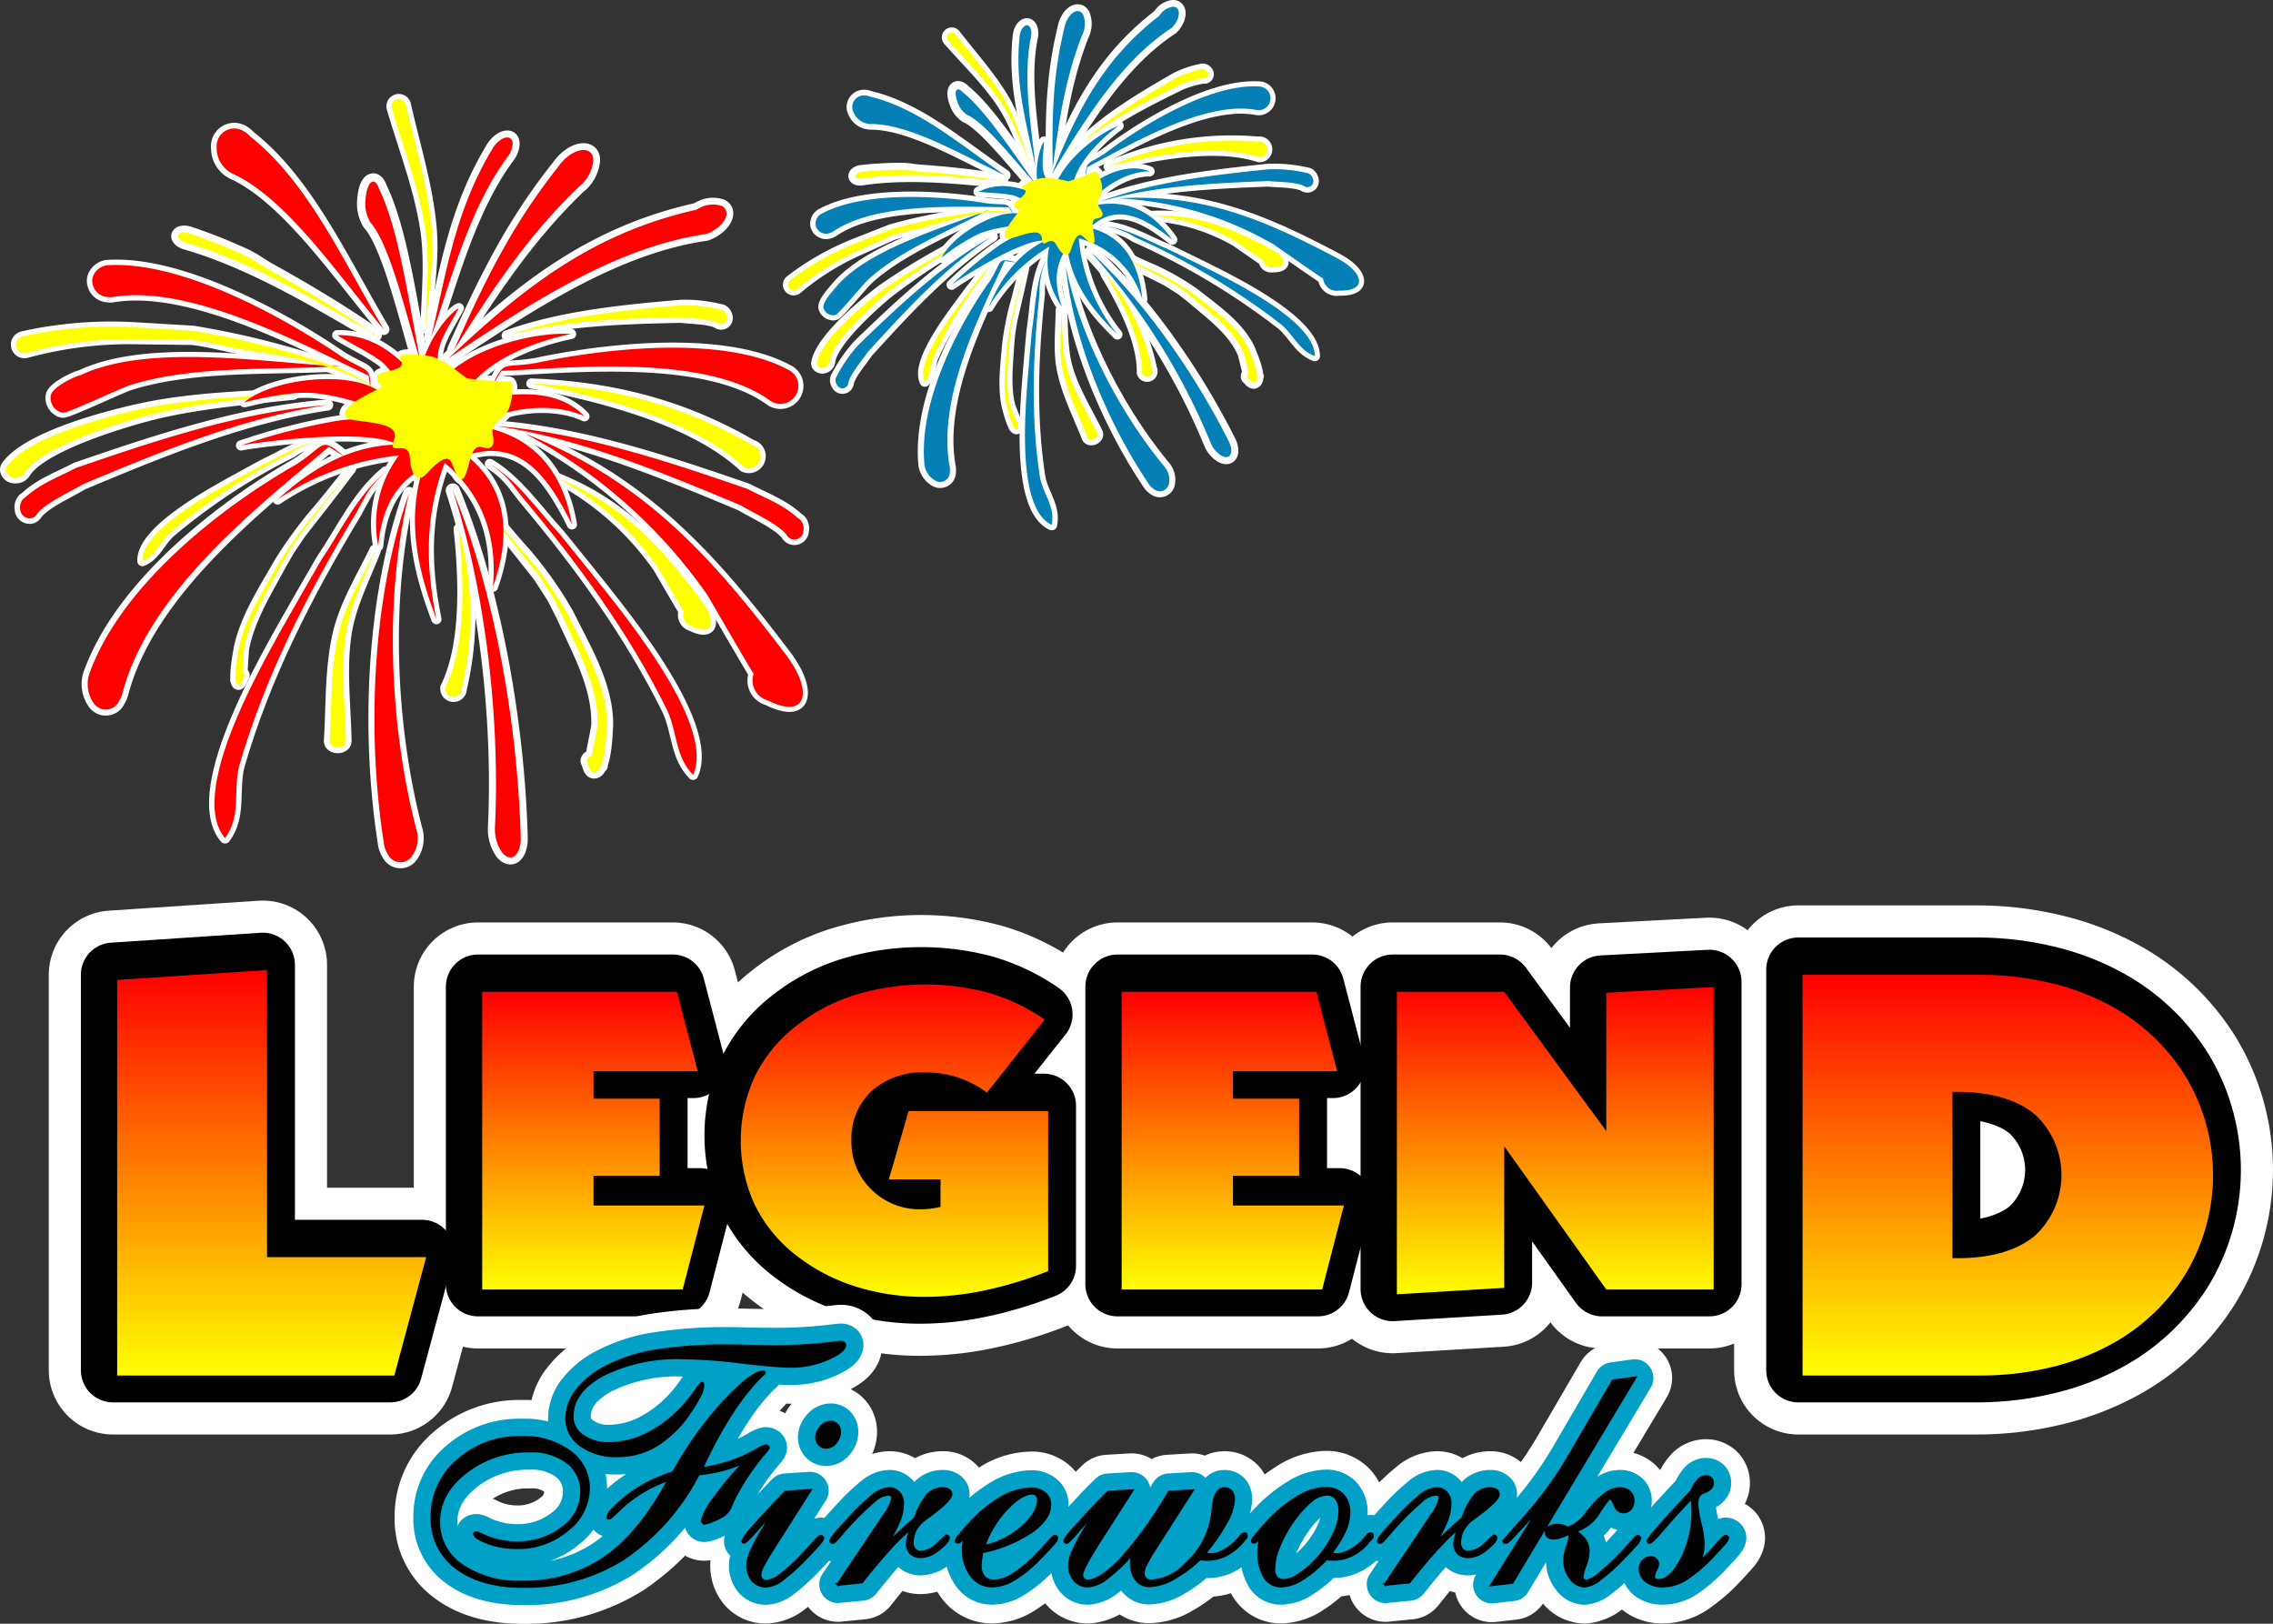 <svg xmlns="http://www.w3.org/2000/svg" xmlns:xlink="http://www.w3.org/1999/xlink" viewBox="0 0 296.073 211.486">
  <rect x="0" y="0" width="296.073" height="211.486" fill="#333333" stroke="none"/>
  <defs>
    <style>
      .cls-1, .cls-10, .cls-11, .cls-12, .cls-13, .cls-14, .cls-15, .cls-16, .cls-17, .cls-18, .cls-19, .cls-20, .cls-21, .cls-22, .cls-23, .cls-24, .cls-25, .cls-26, .cls-27, .cls-28, .cls-29, .cls-30, .cls-31, .cls-32, .cls-33, .cls-34, .cls-35, .cls-36, .cls-37, .cls-38, .cls-39, .cls-40, .cls-41, .cls-42, .cls-43, .cls-44, .cls-45, .cls-46, .cls-47, .cls-48, .cls-49, .cls-50, .cls-51, .cls-52, .cls-53, .cls-54, .cls-55, .cls-56, .cls-57, .cls-58, .cls-59, .cls-60, .cls-61, .cls-62, .cls-63, .cls-64, .cls-65, .cls-66, .cls-67, .cls-68, .cls-69, .cls-78, .cls-9 {
        stroke: #fff;
      }

      .cls-1, .cls-10, .cls-11, .cls-12, .cls-13, .cls-14, .cls-15, .cls-16, .cls-17, .cls-18, .cls-19, .cls-2, .cls-20, .cls-21, .cls-22, .cls-23, .cls-24, .cls-25, .cls-26, .cls-27, .cls-28, .cls-29, .cls-30, .cls-31, .cls-32, .cls-33, .cls-34, .cls-35, .cls-36, .cls-37, .cls-38, .cls-39, .cls-40, .cls-41, .cls-42, .cls-43, .cls-44, .cls-45, .cls-46, .cls-47, .cls-48, .cls-49, .cls-50, .cls-51, .cls-52, .cls-53, .cls-54, .cls-55, .cls-56, .cls-57, .cls-58, .cls-59, .cls-60, .cls-61, .cls-62, .cls-63, .cls-64, .cls-65, .cls-66, .cls-67, .cls-68, .cls-69, .cls-78, .cls-79, .cls-9 {
        stroke-linecap: round;
        stroke-linejoin: round;
      }

      .cls-1 {
        stroke-width: 16.724px;
      }

      .cls-2, .cls-80 {
        stroke: #000;
      }

      .cls-2 {
        stroke-width: 8.362px;
      }

      .cls-3 {
        fill: url(#New_Gradient_2);
      }

      .cls-4 {
        fill: url(#New_Gradient_2-2);
      }

      .cls-5 {
        fill: url(#New_Gradient_2-3);
      }

      .cls-6 {
        fill: url(#New_Gradient_2-4);
      }

      .cls-7 {
        fill: url(#New_Gradient_2-5);
      }

      .cls-8 {
        fill: url(#New_Gradient_2-6);
      }

      .cls-10, .cls-11, .cls-12, .cls-13, .cls-14, .cls-15, .cls-16, .cls-17, .cls-18, .cls-19, .cls-20, .cls-21, .cls-22, .cls-23, .cls-24, .cls-25, .cls-26, .cls-27, .cls-28, .cls-29, .cls-30, .cls-31, .cls-32, .cls-33, .cls-34, .cls-35, .cls-36, .cls-37, .cls-38, .cls-39, .cls-40, .cls-41, .cls-42, .cls-43, .cls-44, .cls-45, .cls-46, .cls-47, .cls-48, .cls-49, .cls-50, .cls-51, .cls-52, .cls-53, .cls-54, .cls-55, .cls-56, .cls-57, .cls-58, .cls-59, .cls-60, .cls-61, .cls-62, .cls-63, .cls-64, .cls-65, .cls-66, .cls-67, .cls-68, .cls-69, .cls-9 {
        fill: #fff;
      }

      .cls-9 {
        stroke-width: 1.441px;
      }

      .cls-10 {
        stroke-width: 1.763px;
      }

      .cls-11 {
        stroke-width: 1.567px;
      }

      .cls-12 {
        stroke-width: 1.402px;
      }

      .cls-13 {
        stroke-width: 1.325px;
      }

      .cls-14 {
        stroke-width: 1.835px;
      }

      .cls-15 {
        stroke-width: 1.41px;
      }

      .cls-16 {
        stroke-width: 1.325px;
      }

      .cls-17 {
        stroke-width: 1.325px;
      }

      .cls-18 {
        stroke-width: 1.575px;
      }

      .cls-19 {
        stroke-width: 1.473px;
      }

      .cls-20 {
        stroke-width: 1.325px;
      }

      .cls-21 {
        stroke-width: 2.163px;
      }

      .cls-22 {
        stroke-width: 1.774px;
      }

      .cls-23 {
        stroke-width: 1.814px;
      }

      .cls-24 {
        stroke-width: 1.325px;
      }

      .cls-25 {
        stroke-width: 1.325px;
      }

      .cls-26 {
        stroke-width: 1.442px;
      }

      .cls-27 {
        stroke-width: 1.325px;
      }

      .cls-28 {
        stroke-width: 1.325px;
      }

      .cls-29 {
        stroke-width: 1.806px;
      }

      .cls-30 {
        stroke-width: 1.325px;
      }

      .cls-31 {
        stroke-width: 1.325px;
      }

      .cls-32 {
        stroke-width: 1.494px;
      }

      .cls-33 {
        stroke-width: 1.325px;
      }

      .cls-34 {
        stroke-width: 1.619px;
      }

      .cls-35 {
        stroke-width: 1.502px;
      }

      .cls-36 {
        stroke-width: 1.325px;
      }

      .cls-36, .cls-37, .cls-38, .cls-67, .cls-68, .cls-69, .cls-72, .cls-73, .cls-74, .cls-76, .cls-77 {
        fill-rule: evenodd;
      }

      .cls-37 {
        stroke-width: 1.325px;
      }

      .cls-38 {
        stroke-width: 1.325px;
      }

      .cls-39 {
        stroke-width: 1.442px;
      }

      .cls-40 {
        stroke-width: 1.763px;
      }

      .cls-41 {
        stroke-width: 1.567px;
      }

      .cls-42 {
        stroke-width: 1.402px;
      }

      .cls-43 {
        stroke-width: 1.325px;
      }

      .cls-44 {
        stroke-width: 1.835px;
      }

      .cls-45 {
        stroke-width: 1.411px;
      }

      .cls-46 {
        stroke-width: 1.442px;
      }

      .cls-47 {
        stroke-width: 1.325px;
      }

      .cls-48 {
        stroke-width: 1.325px;
      }

      .cls-49 {
        stroke-width: 1.574px;
      }

      .cls-50 {
        stroke-width: 1.473px;
      }

      .cls-51 {
        stroke-width: 1.325px;
      }

      .cls-52 {
        stroke-width: 2.163px;
      }

      .cls-53 {
        stroke-width: 1.774px;
      }

      .cls-54 {
        stroke-width: 1.814px;
      }

      .cls-55 {
        stroke-width: 1.325px;
      }

      .cls-56 {
        stroke-width: 1.325px;
      }

      .cls-57 {
        stroke-width: 1.442px;
      }

      .cls-58 {
        stroke-width: 1.325px;
      }

      .cls-59 {
        stroke-width: 1.325px;
      }

      .cls-60 {
        stroke-width: 1.806px;
      }

      .cls-61 {
        stroke-width: 1.325px;
      }

      .cls-62 {
        stroke-width: 1.325px;
      }

      .cls-63 {
        stroke-width: 1.494px;
      }

      .cls-64 {
        stroke-width: 1.325px;
      }

      .cls-65 {
        stroke-width: 1.619px;
      }

      .cls-66 {
        stroke-width: 1.502px;
      }

      .cls-67 {
        stroke-width: 1.325px;
      }

      .cls-68 {
        stroke-width: 1.325px;
      }

      .cls-69 {
        stroke-width: 1.325px;
      }

      .cls-70, .cls-72 {
        fill: red;
      }

      .cls-71, .cls-74 {
        fill: #ff0;
      }

      .cls-73 {
        fill: url(#New_Gradient_1);
      }

      .cls-75, .cls-76 {
        fill: #0580b7;
      }

      .cls-77 {
        fill: url(#New_Gradient_1-2);
      }

      .cls-78 {
        stroke-width: 9.756px;
      }

      .cls-79 {
        stroke: #01a0c6;
        stroke-width: 4.878px;
      }

      .cls-80 {
        stroke-miterlimit: 2.414;
        stroke-width: 0.383px;
      }
    </style>
    <linearGradient id="New_Gradient_2" data-name="New Gradient 2" x1="11.341" y1="311.811" x2="11.341" y2="282.053" gradientTransform="translate(15.263 -374.2) scale(1.775)" gradientUnits="userSpaceOnUse">
      <stop offset="0" stop-color="#ff0"/>
      <stop offset="1" stop-color="red"/>
    </linearGradient>
    <linearGradient id="New_Gradient_2-2" x1="8.156" y1="311.811" x2="8.156" y2="289.968" gradientTransform="translate(62.81 -385.403) scale(1.775)" xlink:href="#New_Gradient_2"/>
    <linearGradient id="New_Gradient_2-3" x1="-11.279" y1="313.7" x2="-11.279" y2="290.775" gradientTransform="translate(142.082 -351.328) scale(1.775)" xlink:href="#New_Gradient_2"/>
    <linearGradient id="New_Gradient_2-4" x1="8.156" y1="311.811" x2="8.156" y2="289.968" gradientTransform="translate(146.104 -385.403) scale(1.775)" xlink:href="#New_Gradient_2"/>
    <linearGradient id="New_Gradient_2-5" x1="11.626" y1="311.811" x2="11.626" y2="289.264" gradientTransform="translate(181.951 -384.779) scale(1.775)" xlink:href="#New_Gradient_2"/>
    <linearGradient id="New_Gradient_2-6" x1="4.063" y1="332.627" x2="4.063" y2="303.222" gradientTransform="translate(259.873 -374.673) scale(1.775)" xlink:href="#New_Gradient_2"/>
    <radialGradient id="New_Gradient_1" data-name="New Gradient 1" cx="7.02" cy="321.082" r="12.827" gradientTransform="matrix(0.159, 0.215, -0.215, 0.159, 132.343, 41.029)" gradientUnits="userSpaceOnUse">
      <stop offset="0" stop-color="#fc0"/>
      <stop offset="1" stop-color="#ffc"/>
    </radialGradient>
    <radialGradient id="New_Gradient_1-2" cx="7.02" cy="321.082" r="12.827" gradientTransform="matrix(0.155, 0.085, -0.085, 0.155, 171.821, 14.831)" xlink:href="#New_Gradient_1"/>
  </defs>
  <title>8874376f-48cc-4759-953c-45524fd81bf5</title>
  <g id="Page_1" data-name="Page 1">
    <g id="Õ_1-2" data-name="Õº≤„ 1">
      <g>
        <g>
          <polygon class="cls-1" points="14.716 178.469 14.716 126.95 34.236 125.658 34.236 163.051 54.968 163.051 50.815 178.469 14.716 178.469 14.716 178.469"/>
          <polygon class="cls-1" points="62.262 167.266 62.262 128.501 87.629 128.501 90.33 138.837 76.762 138.837 76.762 142.413 85.379 142.413 85.379 152.451 76.762 152.451 76.762 156.325 91.208 156.325 88.376 167.266 62.262 167.266 62.262 167.266"/>
          <path class="cls-1" d="M141.534,201.341a50.457,50.457,0,0,1-8.243,2.5,37.882,37.882,0,0,1-7.838.848,29.563,29.563,0,0,1-9.209-1.416,24.263,24.263,0,0,1-7.7-4.125,18.836,18.836,0,0,1-5.279-6.565,20.071,20.071,0,0,1,0-16.472,18.827,18.827,0,0,1,5.279-6.565,23.746,23.746,0,0,1,7.7-4.135,31.561,31.561,0,0,1,17.64-.289,25.258,25.258,0,0,1,7.2,3.464l-7.52,9.5a13.637,13.637,0,0,0-3.809-1.984,13.845,13.845,0,0,0-4.291-.642,9.769,9.769,0,0,0-6.927,2.43,8.371,8.371,0,0,0-2.623,6.444,8.579,8.579,0,0,0,2.623,6.4,8.894,8.894,0,0,0,6.477,2.551,9.733,9.733,0,0,0,1.229-.084,9.18,9.18,0,0,0,1.273-.242v-3.576h-6.729l2.569-8.892h18.178v20.849Z" transform="translate(-5.556 -36.468)"/>
          <polygon class="cls-1" points="145.557 167.266 145.557 128.501 170.924 128.501 173.624 138.837 160.057 138.837 160.057 142.413 168.674 142.413 168.674 152.451 160.057 152.451 160.057 156.325 174.503 156.325 171.671 167.266 145.557 167.266 145.557 167.266"/>
          <polygon class="cls-1" points="181.403 167.89 181.403 128.501 195.387 128.501 208.681 146.641 208.681 128.613 222.665 127.878 222.665 167.266 208.681 167.266 195.387 148.606 195.387 167.052 181.403 167.89 181.403 167.89"/>
          <path class="cls-1" d="M259.325,178v21.661h.695q6.406,0,9.959-2.845a10.746,10.746,0,0,0-.03-15.982q-3.568-2.839-10.107-2.833ZM239.8,214.937V162.753h23.244a38.574,38.574,0,0,1,8.748.99,31.682,31.682,0,0,1,7.743,2.833,26.052,26.052,0,0,1,10.108,9.326,24.946,24.946,0,0,1,0,25.885,26.049,26.049,0,0,1-10.108,9.326,31.662,31.662,0,0,1-7.743,2.833,38.574,38.574,0,0,1-8.748.99Z" transform="translate(-5.556 -36.468)"/>
        </g>
        <g>
          <polygon class="cls-2" points="14.716 178.469 14.716 126.95 34.236 125.658 34.236 163.051 54.968 163.051 50.815 178.469 14.716 178.469 14.716 178.469"/>
          <polygon class="cls-2" points="62.262 167.266 62.262 128.501 87.629 128.501 90.33 138.837 76.762 138.837 76.762 142.413 85.379 142.413 85.379 152.451 76.762 152.451 76.762 156.325 91.208 156.325 88.376 167.266 62.262 167.266 62.262 167.266"/>
          <path class="cls-2" d="M141.534,201.341a50.457,50.457,0,0,1-8.243,2.5,37.882,37.882,0,0,1-7.838.848,29.563,29.563,0,0,1-9.209-1.416,24.263,24.263,0,0,1-7.7-4.125,18.836,18.836,0,0,1-5.279-6.565,20.071,20.071,0,0,1,0-16.472,18.827,18.827,0,0,1,5.279-6.565,23.746,23.746,0,0,1,7.7-4.135,31.561,31.561,0,0,1,17.64-.289,25.258,25.258,0,0,1,7.2,3.464l-7.52,9.5a13.637,13.637,0,0,0-3.809-1.984,13.845,13.845,0,0,0-4.291-.642,9.769,9.769,0,0,0-6.927,2.43,8.371,8.371,0,0,0-2.623,6.444,8.579,8.579,0,0,0,2.623,6.4,8.894,8.894,0,0,0,6.477,2.551,9.733,9.733,0,0,0,1.229-.084,9.18,9.18,0,0,0,1.273-.242v-3.576h-6.729l2.569-8.892h18.178v20.849Z" transform="translate(-5.556 -36.468)"/>
          <polygon class="cls-2" points="145.557 167.266 145.557 128.501 170.924 128.501 173.624 138.837 160.057 138.837 160.057 142.413 168.674 142.413 168.674 152.451 160.057 152.451 160.057 156.325 174.503 156.325 171.671 167.266 145.557 167.266 145.557 167.266"/>
          <polygon class="cls-2" points="181.403 167.89 181.403 128.501 195.387 128.501 208.681 146.641 208.681 128.613 222.665 127.878 222.665 167.266 208.681 167.266 195.387 148.606 195.387 167.052 181.403 167.89 181.403 167.89"/>
          <path class="cls-2" d="M259.325,178v21.661h.695q6.406,0,9.959-2.845a10.746,10.746,0,0,0-.03-15.982q-3.568-2.839-10.107-2.833ZM239.8,214.937V162.753h23.244a38.574,38.574,0,0,1,8.748.99,31.682,31.682,0,0,1,7.743,2.833,26.052,26.052,0,0,1,10.108,9.326,24.946,24.946,0,0,1,0,25.885,26.049,26.049,0,0,1-10.108,9.326,31.662,31.662,0,0,1-7.743,2.833,38.574,38.574,0,0,1-8.748.99Z" transform="translate(-5.556 -36.468)"/>
        </g>
        <g>
          <polygon class="cls-3" points="15.263 179.149 15.263 127.63 34.784 126.339 34.784 163.731 55.515 163.731 51.363 179.149 15.263 179.149 15.263 179.149"/>
          <polygon class="cls-4" points="62.81 167.946 62.81 129.182 88.177 129.182 90.878 139.518 77.31 139.518 77.31 143.093 85.927 143.093 85.927 153.131 77.31 153.131 77.31 157.005 91.756 157.005 88.924 167.946 62.81 167.946 62.81 167.946"/>
          <path class="cls-5" d="M142.082,202.021a50.5,50.5,0,0,1-8.244,2.505,37.872,37.872,0,0,1-7.837.847,29.575,29.575,0,0,1-9.209-1.415,24.269,24.269,0,0,1-7.7-4.125,18.826,18.826,0,0,1-5.279-6.565,20.071,20.071,0,0,1,0-16.472,18.826,18.826,0,0,1,5.279-6.565,23.741,23.741,0,0,1,7.7-4.135,31.561,31.561,0,0,1,17.64-.289,25.262,25.262,0,0,1,7.2,3.464l-7.519,9.5a13.637,13.637,0,0,0-3.809-1.984,13.846,13.846,0,0,0-4.292-.642,9.771,9.771,0,0,0-6.926,2.43,8.371,8.371,0,0,0-2.623,6.444,8.579,8.579,0,0,0,2.623,6.4,8.894,8.894,0,0,0,6.477,2.551,9.719,9.719,0,0,0,1.229-.084,9.1,9.1,0,0,0,1.274-.242v-3.576h-6.729l2.569-8.892h18.178v20.849Z" transform="translate(-5.556 -36.468)"/>
          <polygon class="cls-6" points="146.104 167.946 146.104 129.182 171.472 129.182 174.172 139.518 160.605 139.518 160.605 143.093 169.222 143.093 169.222 153.131 160.605 153.131 160.605 157.005 175.051 157.005 172.218 167.946 146.104 167.946 146.104 167.946"/>
          <polygon class="cls-7" points="181.951 168.57 181.951 129.182 195.935 129.182 209.229 147.321 209.229 129.294 223.213 128.558 223.213 167.946 209.229 167.946 195.935 149.286 195.935 167.732 181.951 168.57 181.951 168.57"/>
          <path class="cls-8" d="M259.873,178.676v21.661h.695q6.406,0,9.959-2.846a10.746,10.746,0,0,0-.03-15.982q-3.568-2.839-10.107-2.833Zm-19.52,36.941V163.434H263.6a38.574,38.574,0,0,1,8.748.99,31.691,31.691,0,0,1,7.743,2.833,26.046,26.046,0,0,1,10.107,9.326,24.944,24.944,0,0,1,0,25.885,26.046,26.046,0,0,1-10.107,9.326,31.669,31.669,0,0,1-7.743,2.833,38.574,38.574,0,0,1-8.748.99Z" transform="translate(-5.556 -36.468)"/>
        </g>
        <g>
          <g>
            <path class="cls-9" d="M48.239,89.214c-10.88,1.613-21.578,6-31.892,10.329-1.671,1.019-4.638,2.3-5.929,3.786h0a1.246,1.246,0,0,1-.772.632,1.246,1.246,0,0,1-1.457-1.115,1.67,1.67,0,0,1,.17-1.093h0l0,0a1.309,1.309,0,0,1,.541-.54c1.911-1.771,4.361-2.649,6.581-3.808,10.634-3.668,21.681-7.334,32.757-8.185Z" transform="translate(-5.556 -36.468)"/>
            <path class="cls-10" d="M63.969,83.142c9.157-8.6,18.284-16.234,32.283-19.355.131-.076.267-.147.4-.212l.041-.022v0a3.613,3.613,0,0,1,2.84-.274c1,.473.837,1.7-.369,2.738a5.239,5.239,0,0,1-1.6.927c-11.289,1.616-22.1,8.41-33.6,16.2Z" transform="translate(-5.556 -36.468)"/>
            <path class="cls-11" d="M58.85,100.669c-3.29,13.587-2.571,30.31.924,43.751.032.106.061.214.084.323l.008.029h0a4,4,0,0,1-.616,3.162,1.82,1.82,0,0,1-3.149-.154,3.547,3.547,0,0,1-.507-1.245h0v-.009c-.028-.134-.049-.27-.063-.408-2.254-14.594-1.445-32.021,3.323-45.451Z" transform="translate(-5.556 -36.468)"/>
            <path class="cls-12" d="M53.824,87.319l-.252-1.973.062.082c-8.747-4.167-23.174-11.906-33.246-10.3a2.6,2.6,0,0,1-.932.008A2.118,2.118,0,0,1,17.6,72.685a2.256,2.256,0,0,1,1.992-1.672v0l.029,0a2.621,2.621,0,0,1,.308-.014c9.6-.42,22.78,6.905,30.05,11.868,3.517,2.191,3.86,1.183,3.842,4.456Z" transform="translate(-5.556 -36.468)"/>
            <path class="cls-13" d="M46.777,94.037a8.531,8.531,0,0,0-3.193,1.374,78.883,78.883,0,0,0-15.9,10.465c-1.3,1.21-1.861,2.962-3.579,3.671-.157-4.275,10.31-9.581,13.482-11.363l2.422-1.317c2.164-1,4.423-2.493,6.764-2.831ZM24.11,109.547Z" transform="translate(-5.556 -36.468)"/>
            <path class="cls-14" d="M64.532,100.35c4.314,13.227,6.152,29.94,5.506,43.64-.008.108-.014.218-.016.329v.03h0a5.3,5.3,0,0,0,.9,3.091c.819,1.084,1.839.887,2.271-.44a4.331,4.331,0,0,0,.194-1.285h0v-.009c0-.136,0-.274-.012-.411-.42-14.734-3.47-32.01-8.838-44.945Z" transform="translate(-5.556 -36.468)"/>
            <path class="cls-15" d="M55.812,97.906c-2.247,2.014-2.519,2.982-3.919,5.477-6.369,10.558-11.835,21.236-15.179,32.831-.813,3.225.3,6.512-1.846,9.412-5.381-6.4,6.507-25.587,9.9-31.666l2.646-4.576c2.577-3.814,4.724-8.493,8.4-11.478Zm-20.945,47.72Z" transform="translate(-5.556 -36.468)"/>
            <path class="cls-9" d="M70.154,91.953c10.88,1.613,21.578,6,31.892,10.329,1.671,1.019,4.638,2.3,5.929,3.786h0a1.172,1.172,0,0,0,2.229-.483,1.67,1.67,0,0,0-.17-1.093h0l0,0a1.309,1.309,0,0,0-.541-.54c-1.911-1.771-4.361-2.649-6.581-3.808C92.277,96.47,81.23,92.8,70.154,91.953Z" transform="translate(-5.556 -36.468)"/>
            <path class="cls-16" d="M69.732,86.614l1.175-1.89-.1.056c9.9-.472,26.654-2.126,34.985,3.811a2.339,2.339,0,1,0,2.69-3.823v0l-.026-.014a2.342,2.342,0,0,0-.271-.147c-8.47-4.535-23.9-2.767-32.849-.857-4.229.711-4.055-.456-5.61,2.865Z" transform="translate(-5.556 -36.468)"/>
            <path class="cls-17" d="M69.365,96.894c2.229,1.472,2.642,2.32,4.274,4.385,7.272,8.658,13.83,17.584,18.839,27.726,1.3,2.841,1.038,6.073,3.357,8.383,3.131-6.854-10.339-22.532-14.3-27.565l-3.058-3.772c-2.852-3.08-5.524-7.034-9.107-9.157Zm26.47,40.494Z" transform="translate(-5.556 -36.468)"/>
            <path class="cls-18" d="M50.361,95.911l-2.029-1.289.11-.009c-8.483,7.25-23.308,18.507-26.911,32.03a3.775,3.775,0,0,1-.469,1.138,1.907,1.907,0,0,1-3.3.271,4.316,4.316,0,0,1-.592-3.771l0,0,.013-.037a3.934,3.934,0,0,1,.144-.386c4.5-11.989,18.291-22.072,26.786-26.885,3.907-2.5,3.111-3.729,6.254-1.061Z" transform="translate(-5.556 -36.468)"/>
            <path class="cls-19" d="M55.55,79.363c-5.627-6.615-12.534-17.008-19.7-20.281a3.7,3.7,0,0,1-2.07-3.42,2.3,2.3,0,0,1,2.74-2.418,2.655,2.655,0,0,1,.517.172h0l0,0a3.237,3.237,0,0,1,1.065.794C45.723,60.19,50.334,70.62,55.55,79.363Z" transform="translate(-5.556 -36.468)"/>
            <path class="cls-20" d="M73.925,92.934c15.528,6.153,24.37,16.081,34.051,28.883,3.456,4.57,2.826,8.484-2.437,5.861a2.663,2.663,0,0,1-1.066-.584l-.005,0h0a2.686,2.686,0,0,1-.841-2.5,2.639,2.639,0,0,1,.094-.349c-2.228-3.713-5.487-9.385-6.035-10.3a67.511,67.511,0,0,0-23.762-21.01Zm34.118,30.173,0,0a1.4,1.4,0,0,1,.3.321,2.739,2.739,0,0,0-.3-.319Z" transform="translate(-5.556 -36.468)"/>
            <path class="cls-21" d="M60.349,83.682C58.522,77.728,56.4,68.374,53.8,65.428a4.752,4.752,0,0,1-.621-3.078c.106-1.486.638-2.463,1.184-2.176a.7.7,0,0,1,.191.155h0v0a2.047,2.047,0,0,1,.37.714c2.631,5.381,3.866,14.768,5.424,22.637Z" transform="translate(-5.556 -36.468)"/>
            <path class="cls-22" d="M64.684,82.044c3.807-8.463,7.244-15.863,13.6-23.878a6.226,6.226,0,0,1,.5-.63l.029-.037,0,0a5.621,5.621,0,0,1,1.19-.988c1.485-.9,2.761-.569,2.839.744a4.926,4.926,0,0,1-1.916,3.567C74.1,67.4,69.663,74.3,64.684,82.044Z" transform="translate(-5.556 -36.468)"/>
            <path class="cls-23" d="M61.706,80.4c1.913-7.891,3-16.212,7.885-24.367a3.879,3.879,0,0,1,.27-.446l.014-.023h0a3.514,3.514,0,0,1,.887-.883c.843-.562,1.55-.345,1.573.484a2.988,2.988,0,0,1-.675,1.744C66.621,63.739,64.241,73.2,61.706,80.4Z" transform="translate(-5.556 -36.468)"/>
            <path class="cls-24" d="M49.913,84.179c-8.7.507-19.107-.171-27.414,2.45-1.235.389-8.194,3.707-8.777,3.594a1.86,1.86,0,0,1-.2-.05l-.237-.059.01-.026a1.956,1.956,0,0,1-1.113-2.146c.2-1.044,2.955-2.394,3.9-2.629,8.939-4.207,24.258-1.571,33.831-1.133Z" transform="translate(-5.556 -36.468)"/>
            <path class="cls-25" d="M78.035,98.687c8.634,3.421,13.551,8.941,18.933,16.06,1.922,2.541,1.571,4.718-1.355,3.259a1.481,1.481,0,0,1-.593-.325l0,0h0a1.493,1.493,0,0,1-.467-1.39,1.467,1.467,0,0,1,.052-.194c-1.239-2.064-3.051-5.218-3.356-5.726A37.538,37.538,0,0,0,78.035,98.687ZM97,115.464h0a.776.776,0,0,1,.166.178,1.523,1.523,0,0,0-.167-.177Z" transform="translate(-5.556 -36.468)"/>
            <path class="cls-26" d="M71.62,80.183c7.2-2,15.047-2.227,22.641-2.387,1.318.171,3.511.146,4.724.714h0a.8.8,0,0,0,1.25-.914,1.134,1.134,0,0,0-.407-.631h0l0,0a.889.889,0,0,0-.484-.186,19.242,19.242,0,0,0-5.134-.548c-7.611.657-15.478,1.429-22.586,3.956Z" transform="translate(-5.556 -36.468)"/>
            <path class="cls-27" d="M74.774,86.419c10.565.417,19.779,2.792,28.732,7.989.042.012.085.025.125.04l.015,0h0a1.541,1.541,0,1,1-1.238,2.818c-5.482-5.138-15.573-8.633-27.633-10.851Z" transform="translate(-5.556 -36.468)"/>
            <path class="cls-28" d="M65.293,105.349a41.688,41.688,0,0,1,.415,20.785c0,.031,0,.061,0,.092v.011h0a1.074,1.074,0,1,1-2.129-.263c2.334-4.689,2.649-12.127,1.716-20.624Z" transform="translate(-5.556 -36.468)"/>
            <path class="cls-29" d="M30.172,66.847h0c.062.019.122.04.179.064a71.174,71.174,0,0,1,7.255,2.9c1.059.514,1.925,1.167,2.912,1.736,4.623,2.569,8.744,5.021,12.912,7.847.474.327.714.485.746.848l-.025-.048.262-.121a23.965,23.965,0,0,0-2.736-1.566c-6.458-3.778-14.1-8.162-21.919-10.428-.637-.179-1.078-.6-.982-.948s.7-.48,1.337-.3l.055.016Z" transform="translate(-5.556 -36.468)"/>
            <path class="cls-30" d="M51.29,97.52c-1.644,2.016-3.2,4.049-4.909,6.022a55.9,55.9,0,0,0-4.5,6.244c-1.994,3.517-4.426,7.2-5.241,11.207-.05.428-.9,4.627-.043,4.665.378.017.584-.739.729-1a.413.413,0,0,0-.151-.632l-.039-.015c.083-1.151.174-2.736.194-2.946.692-3.908,3.041-7.632,4.89-11.093l1.065-1.84,1.467-2.173c1.988-2.567,4-5.076,5.94-7.67l.6-.769Zm-14.6,26.625h0Zm-.068.126c-.464.828-.8.9.4.95a1.913,1.913,0,0,0,.059-.415.411.411,0,0,1-.458-.535Z" transform="translate(-5.556 -36.468)"/>
            <path class="cls-31" d="M55.27,87.563c-5.587-3.628-11.465-4.57-17.9-5.536-2.292-.344-4.527-1.048-6.831-1.292l-7.576-.095A50.7,50.7,0,0,0,9.038,82.424,1.108,1.108,0,1,1,8.5,80.275h0A53.13,53.13,0,0,1,22.993,79.09l7.688.455A111.718,111.718,0,0,1,48.7,84.051a26.059,26.059,0,0,1,6.574,3.512Z" transform="translate(-5.556 -36.468)"/>
            <path class="cls-32" d="M43.771,87.793c-6.329.662-12.963,1.206-19.027,2.8-4.013,1.057-14.031,4.15-16,7.521h0a1.357,1.357,0,0,1-1.151.56A1.179,1.179,0,0,1,6.3,97.665a.834.834,0,0,1,.136-.453h0l0,0a1,1,0,0,1,.059-.082c2.707-3.743,13.089-6.491,17.9-7.492,6.231-1.3,12.949-1.5,19.368-1.841Z" transform="translate(-5.556 -36.468)"/>
            <path class="cls-33" d="M60.987,79.268c.1-4.378.619-8.793-.064-13.118-.84-5.314-2.808-10.381-4.329-15.542h0a.951.951,0,1,1,1.833-.5h0l.006.025,0,.01c1.192,5.279,2.834,10.5,3.331,15.885.407,4.411-.4,8.832-.782,13.245Z" transform="translate(-5.556 -36.468)"/>
            <path class="cls-34" d="M67.382,100.777c2.161,2.569,4.166,5.165,6.454,7.673a49.876,49.876,0,0,1,5.645,7.988c2.228,4.527,5.169,9.246,5.137,14.481-.068.56-.107,6.044-1.636,6.138-.673.042-.759-.943-.919-1.278a.354.354,0,0,1-.062-.112c-.09-.267.162-.594.561-.728l.075-.022c.275-1.51.7-3.592.739-3.868.213-5.108-2.566-9.889-4.56-14.35l-1.2-2.367-1.792-2.784c-2.567-3.276-5.2-6.476-7.667-9.79l-.769-.982Zm16,34.294h0v0Zm.074.163c.515,1.066,1.076,1.14-1.052,1.271a1.809,1.809,0,0,1,.048-.543,1.044,1.044,0,0,0,.43-.054c.372-.125.617-.419.574-.675Z" transform="translate(-5.556 -36.468)"/>
            <path class="cls-35" d="M54.428,108.129c-1.409,3.621-3.277,7.174-3.832,10.932-.682,4.617-.085,9.289.007,13.936h0a.747.747,0,0,1-.333.6,1.281,1.281,0,0,1-1.493-.037.729.729,0,0,1-.285-.565h0v-.031c.295-4.669.091-9.39,1.161-13.991.876-3.765,3.051-7.258,4.775-10.842Z" transform="translate(-5.556 -36.468)"/>
            <path class="cls-36" d="M37.385,88.85c-.121.1,5.428-1.534,9.156-1.175,5.154.5,10.428,2.939,10.662,3.883.066.264-3.5-1.051-8.171-.208a82.377,82.377,0,0,0-12.08,3.132c1.829-.374,16.5-2.368,20.359-.108-6.011.108-11.028,3-15.594,7.147a35.186,35.186,0,0,1,15.811-5.74,14.836,14.836,0,0,0-2.707,11.8c.487-5.506,2.761-8.429,5.848-10.18-2.169,6.742-.724,13.257,1.733,19.71-1.284-6.434-1.682-13.058,1.083-20.359,4.575,3.853,6.9,9.106,6.281,16.136,2.365-6.633,1.968-12.788-3.465-17.111,6.925-2.3,10.588,2.613,13.753,8.988-1.358-7.721-5.717-11.809-12.562-12.887,4.214-2.5,10.261-3.023,14.187-1.191-4.547-4.778-12.6-2.235-16.028-1.841,1.927-5.248,9.769-7.964,14.295-8.88-4.3-.289-12.662,1.516-16.677,5.848-1.656-3.451-.055-5.386,2.058-9.205-1.211.512-5.4,5.476-4.873,9.747-4.357-5.237-7.722-6.276-10.972-6.236,1.962,1.239,3.55,1.868,5.572,3.293,2.192,1.545,3.733,6.085,3.808,6.44.055.26-2.348-1.784-4.925-2.985-4.309-2.008-13.034-.919-16.55,1.979Z" transform="translate(-5.556 -36.468)"/>
            <path class="cls-37" d="M64.985,90.736c-.62-1.4-1.526-1.055-1.706-.662s-.813,1.03-.778,1.8c.479.545.838.833,1.526.5.561-.372,1.269-.933.957-1.638Z" transform="translate(-5.556 -36.468)"/>
            <path class="cls-38" d="M66.373,85.742c-.28-.14-2.8-2.382-4.483-2.8s-4.763-.56-4.2.28.14,1.261-1.961,1.681-.42,1.961-.42,1.961-1.4.7-2.662,1.4-3.782,2.522-.841,2.942,5.884.56,5.043,2.662,1.961-.28,2.1,2.241,1.121,2.942,1.821,2.382,2.942-3.5,3.642-1.681,1.261,2.8,1.821,1.4.7-3.922,2.1-3.5,1.681-.28,1.4-1.681,1.121-1.821,1.821-2.8,1.121-4.063.28-4.063a54.522,54.522,0,0,1-5.463-.42Z" transform="translate(-5.556 -36.468)"/>
          </g>
          <g>
            <path class="cls-39" d="M134.814,67.241c-6.078,4.007-11.271,9.63-16.252,15.108-.718,1.078-2.142,2.673-2.5,3.928h0a.776.776,0,0,1-1.472.333,1.106,1.106,0,0,1-.2-.7h0v0a.866.866,0,0,1,.173-.475,18.754,18.754,0,0,1,2.885-4.124c5.356-5.172,10.961-10.458,17.369-14.063Z" transform="translate(-5.556 -36.468)"/>
            <path class="cls-40" d="M142.557,59.2c3.091-7.721,6.436-14.849,13.964-20.633.057-.083.119-.163.182-.239l.019-.025h0a2.391,2.391,0,0,1,1.628-.958c.734,0,.978.788.543,1.746a3.468,3.468,0,0,1-.7,1c-6.322,4.123-10.915,11.222-15.637,19.1Z" transform="translate(-5.556 -36.468)"/>
            <path class="cls-41" d="M144.382,71.15c1.822,9.072,6.925,18.906,12.777,26q.073.082.141.17l.013.016h0a2.646,2.646,0,0,1,.513,2.069,1.2,1.2,0,0,1-1.933.788,2.348,2.348,0,0,1-.652-.605h0l0-.005c-.054-.073-.1-.149-.152-.227-5.43-8.128-9.813-18.811-10.7-28.2Z" transform="translate(-5.556 -36.468)"/>
            <path class="cls-42" d="M137.636,64.544l-.7-1.114.06.032c-6.413-.057-17.232-.67-22.828,3.106a1.72,1.72,0,0,1-.557.265,1.4,1.4,0,0,1-1.8-.951,1.493,1.493,0,0,1,.728-1.56h0l.017-.009a1.735,1.735,0,0,1,.181-.095c5.641-2.933,15.6-2.221,21.348-1.273,2.723.332,2.646-.369,3.55,1.6Z" transform="translate(-5.556 -36.468)"/>
            <path class="cls-43" d="M135.285,70.544a5.647,5.647,0,0,0-1.532,1.717,52.214,52.214,0,0,0-6.615,10.72c-.44,1.088-.29,2.3-1.122,3.2-1.289-2.521,3.51-8.63,4.915-10.585l1.086-1.467c1.02-1.2,1.958-2.732,3.268-3.588Zm-9.269,15.64Z" transform="translate(-5.556 -36.468)"/>
            <path class="cls-44" d="M147.7,69.372A86.333,86.333,0,0,1,163.2,94.02q.038.1.082.2l.008.018h0a3.506,3.506,0,0,0,1.4,1.6c.794.422,1.351.018,1.24-.9a2.866,2.866,0,0,0-.243-.825h0l0-.006c-.037-.082-.078-.164-.122-.244-4.368-8.724-11.025-18.239-17.86-24.5Z" transform="translate(-5.556 -36.468)"/>
            <path class="cls-45" d="M141.787,70.341a10.443,10.443,0,0,0-.822,4.382c-.872,8.115-1.169,16.049.063,23.941.413,2.162,2,3.825,1.522,6.163-5.018-2.338-3.244-17.171-2.9-21.768l.309-3.485c.481-3.008.462-6.416,1.832-9.233Zm.764,34.486Z" transform="translate(-5.556 -36.468)"/>
            <path class="cls-46" d="M148.73,62.762c6.979-2.072,14.625-2.427,22.023-2.712,1.287.144,3.424.082,4.615.615h0a.776.776,0,0,0,1.2-.912,1.106,1.106,0,0,0-.407-.608h0l0,0a.866.866,0,0,0-.475-.173,18.754,18.754,0,0,0-5.013-.447c-7.406.77-15.059,1.657-21.943,4.24Z" transform="translate(-5.556 -36.468)"/>
            <path class="cls-47" d="M146.985,59.676l.177-1.462-.041.06c5.811-3.05,15.4-8.722,22.058-7.487a1.548,1.548,0,1,0,.546-3.046v0h-.019a1.55,1.55,0,0,0-.2-.012c-6.35-.355-15.114,5.016-19.951,8.663-2.339,1.608-2.561.859-2.566,3.287Z" transform="translate(-5.556 -36.468)"/>
            <path class="cls-48" d="M149.637,65.947a9.946,9.946,0,0,1,3.79,1.437,91.968,91.968,0,0,1,19.05,11.374c1.572,1.342,2.32,3.354,4.356,4.093-.036-4.987-12.5-10.632-16.285-12.544L157.66,68.9c-2.572-1.051-5.28-2.678-8.023-2.951Zm27.2,16.9Z" transform="translate(-5.556 -36.468)"/>
            <path class="cls-49" d="M137.958,70.667l-1.578-.207.064-.036c-3.065,6.72-8.816,17.617-7.2,26.738a2.5,2.5,0,0,1,.037.814,1.262,1.262,0,0,1-1.907,1.086,2.857,2.857,0,0,1-1.409-2.1h0l0-.026a2.6,2.6,0,0,1-.022-.272c-.649-8.451,4.809-18.355,8.562-23.615,1.646-2.591.825-3.107,3.457-2.384Z" transform="translate(-5.556 -36.468)"/>
            <path class="cls-50" d="M136.449,59.287c-5.225-2.4-12.273-6.7-17.489-6.665a2.449,2.449,0,0,1-2.2-1.474,1.52,1.52,0,0,1,.969-2.216,1.758,1.758,0,0,1,.358-.041h0a2.143,2.143,0,0,1,.861.179c6.244,1.458,11.924,6.428,17.5,10.218Z" transform="translate(-5.556 -36.468)"/>
            <path class="cls-51" d="M151.267,62.3c11.036-.646,19.116,2.841,28.5,7.819,3.351,1.777,4.066,4.3.175,4.2a1.763,1.763,0,0,1-.8-.053h0a1.778,1.778,0,0,1-1.2-1.265,1.747,1.747,0,0,1-.041-.236c-2.374-1.605-5.914-4.1-6.5-4.493A44.686,44.686,0,0,0,151.267,62.3Zm28.9,8.574v0a.924.924,0,0,1,.269.109,1.813,1.813,0,0,0-.27-.107Z" transform="translate(-5.556 -36.468)"/>
            <path class="cls-52" d="M140.536,60.538c-2.76-3.062-6.648-8.082-9.029-9.124a3.145,3.145,0,0,1-1.232-1.673c-.352-.921-.305-1.656.1-1.637a.464.464,0,0,1,.158.04h0a1.355,1.355,0,0,1,.421.325c3.082,2.494,6.446,7.782,9.579,12.068Z" transform="translate(-5.556 -36.468)"/>
            <path class="cls-53" d="M142.679,58.344c-.08-6.142-.085-11.542,1.489-18.127a4.121,4.121,0,0,1,.126-.518l.007-.03h0a3.72,3.72,0,0,1,.438-.925c.639-.957,1.5-1.112,1.911-.347a3.261,3.261,0,0,1-.153,2.675c-2.264,5.854-3,11.234-3.82,17.272Z" transform="translate(-5.556 -36.468)"/>
            <path class="cls-54" d="M140.433,58.191c-1.056-5.27-2.727-10.567-2.076-16.824a2.568,2.568,0,0,1,.037-.343l0-.018h0a2.326,2.326,0,0,1,.285-.778c.349-.573.834-.64,1.079-.149a1.978,1.978,0,0,1,.082,1.235c-1.118,5.505.1,11.847.588,16.877Z" transform="translate(-5.556 -36.468)"/>
            <path class="cls-55" d="M134.412,63.752c-5.081,2.736-11.513,5.235-15.766,9.129-.648.593-3.857,4.508-4.263,4.609a1.231,1.231,0,0,1-.135.026l-.159.031v-.019a1.3,1.3,0,0,1-1.267-.977c-.172-.687,1.183-2.16,1.607-2.668,4.188-5.022,14.117-7.72,19.984-10.132Z" transform="translate(-5.556 -36.468)"/>
            <path class="cls-56" d="M155.34,64.6c6.137-.359,10.629,1.58,15.848,4.347,1.863.988,2.261,2.392.1,2.334a.98.98,0,0,1-.446-.029h0a.988.988,0,0,1-.669-.7.971.971,0,0,1-.023-.131c-1.32-.893-3.288-2.279-3.613-2.5A24.847,24.847,0,0,0,155.34,64.6Zm16.07,4.768h0a.514.514,0,0,1,.15.061,1.008,1.008,0,0,0-.15-.06Z" transform="translate(-5.556 -36.468)"/>
            <path class="cls-57" d="M146.321,55.29c3.76-3.211,8.407-5.54,12.919-7.757a12.375,12.375,0,0,1,3.034-.891h0a.527.527,0,0,0,.495-.9.751.751,0,0,0-.421-.265h0A.588.588,0,0,0,162,45.5a12.737,12.737,0,0,0-3.234,1.105c-4.384,2.521-8.889,5.182-12.448,8.684Z" transform="translate(-5.556 -36.468)"/>
            <path class="cls-58" d="M149.956,58.151a39.583,39.583,0,0,1,19.473-3.233c.029,0,.058-.009.086-.011h.01a1.02,1.02,0,1,1,.044,2.037c-4.725-1.552-11.757-.83-19.613,1.208Z" transform="translate(-5.556 -36.468)"/>
            <path class="cls-59" d="M149.555,72.159a27.593,27.593,0,0,1,6.056,12.356c.009.018.017.037.025.055l0,.006h0a.711.711,0,1,1-1.351.437c.091-3.466-1.8-8.017-4.732-12.855Z" transform="translate(-5.556 -36.468)"/>
            <path class="cls-60" d="M117.724,58.867h0c.042-.006.084-.01.126-.012a47.111,47.111,0,0,1,5.163-.287c.779.013,1.481.162,2.233.228,3.492.25,6.65.57,9.941,1.1.375.064.564.092.685.3l-.028-.022.123-.146a15.863,15.863,0,0,0-2.079-.175c-4.931-.463-10.74-.959-16.066-.134-.432.07-.816-.062-.854-.294s.284-.483.718-.554l.038-.006Z" transform="translate(-5.556 -36.468)"/>
            <path class="cls-61" d="M138.965,71.373c-.423,1.669-.791,3.325-1.263,4.985a37,37,0,0,0-.954,5c-.214,2.667-.645,5.555-.014,8.189.089.271.752,3.028,1.278,2.811.232-.1.144-.607.158-.8a.273.273,0,0,0-.267-.337l-.028,0c-.271-.714-.66-1.69-.707-1.822-.677-2.538-.307-5.429-.165-8.023l.125-1.4.273-1.714c.476-2.1.982-4.163,1.421-6.262l.143-.628ZM137.64,91.43h0Zm-.006.1c-.047.627-.227.761.5.459a1.266,1.266,0,0,0-.081-.265.272.272,0,0,1-.424-.193Z" transform="translate(-5.556 -36.468)"/>
            <path class="cls-62" d="M138.572,64.286c-4.366-.616-8.157.461-12.288,1.679-1.471.434-3.009.636-4.46,1.133l-4.572,2.06a33.558,33.558,0,0,0-7.858,4.961.733.733,0,1,1-.922-1.14h0a35.167,35.167,0,0,1,8.365-4.76l4.74-1.875a73.947,73.947,0,0,1,12.069-2.329,17.249,17.249,0,0,1,4.926.271Z" transform="translate(-5.556 -36.468)"/>
            <path class="cls-63" d="M131.737,67.637a84.742,84.742,0,0,0-10.634,7c-2.112,1.756-7.26,6.41-7.5,8.983h0a.9.9,0,0,1-.534.658.78.78,0,0,1-1.056-.248.552.552,0,0,1-.045-.31h0v0a.661.661,0,0,1,.013-.066c.578-3,6.041-7.551,8.649-9.5a86.21,86.21,0,0,1,11.108-6.516Z" transform="translate(-5.556 -36.468)"/>
            <path class="cls-64" d="M139.685,57.712c-1.163-2.655-2.085-5.449-3.7-7.854-1.989-2.954-4.585-5.445-6.939-8.117h0a.629.629,0,1,1,.959-.815h0l.011.014,0,.005c2.19,2.835,4.633,5.506,6.437,8.6,1.477,2.533,2.229,5.411,3.231,8.166Z" transform="translate(-5.556 -36.468)"/>
            <path class="cls-65" d="M149.532,68.832c2.014.938,3.943,1.935,6.016,2.8a33.014,33.014,0,0,1,5.619,3.216c2.6,2.094,5.685,4.1,7.128,7.255.116.355,1.624,3.657.733,4.141-.392.213-.719-.354-.909-.51a.234.234,0,0,1-.068-.05c-.128-.135-.068-.4.133-.593l.039-.034c-.257-.983-.586-2.35-.637-2.527-1.3-3.125-4.3-5.217-6.745-7.337l-1.384-1.084-1.853-1.17c-2.456-1.249-4.927-2.434-7.336-3.733l-.736-.374Zm19.184,16.108h0Zm.09.077c.607.5.964.383-.276,1.057a1.2,1.2,0,0,1-.123-.339.691.691,0,0,0,.243-.152.474.474,0,0,0,.156-.565Z" transform="translate(-5.556 -36.468)"/>
            <path class="cls-66" d="M143.813,76.862c.166,2.566.038,5.22.755,7.631.88,2.961,2.544,5.6,3.9,8.36h0a.494.494,0,0,1-.033.451.848.848,0,0,1-.906.395.483.483,0,0,1-.329-.259h0l-.005-.014,0-.006c-1.128-2.884-2.569-5.66-3.212-8.72-.526-2.5-.2-5.208-.164-7.84Z" transform="translate(-5.556 -36.468)"/>
            <path class="cls-67" d="M128.2,70.055a22.909,22.909,0,0,1,5.166-3.263c3.231-1.143,7.079-1.149,7.483-.649a17.264,17.264,0,0,0-4.961,2.158,54.526,54.526,0,0,0-6.374,5.255c.993-.735,9.237-6.03,12.187-5.753-3.577,1.744-5.781,4.879-7.361,8.646a23.29,23.29,0,0,1,7.884-7.861,9.82,9.82,0,0,0,1.673,7.84c-1.246-3.44-.7-5.83.665-7.742.582,4.651,3.269,8.158,6.546,11.343a23.411,23.411,0,0,1-5.038-12.519,11.755,11.755,0,0,1,8.277,7.928c-.434-4.641-2.392-8.223-6.86-9.3,3.513-3.314,7.083-1.39,10.764,1.551-2.972-4.253-6.73-5.489-11.138-4.224,1.831-2.677,5.313-4.681,8.18-4.678-4.064-1.6-8.187,2.179-10.132,3.373-.31-3.687,3.637-7.508,6.1-9.322-2.664,1.029-7.174,4.447-8.374,8.168-1.958-1.608-1.538-3.216-1.337-6.1-.583.645-1.709,4.794-.2,7.21-4.077-1.925-6.387-1.609-8.326-.677,1.524.2,2.652.129,4.263.419,1.747.315,3.94,2.608,4.084,2.8.106.141-1.908-.414-3.789-.415-3.147,0-8.078,3.09-9.378,5.811Z" transform="translate(-5.556 -36.468)"/>
            <path class="cls-68" d="M145.288,63.476c-.764-.668-1.211-.207-1.209.079s-.2.845.036,1.3c.439.193.736.266,1.056-.126.232-.38.5-.914.117-1.25Z" transform="translate(-5.556 -36.468)"/>
            <path class="cls-69" d="M144.726,60.091a11.841,11.841,0,0,0-3.473-.429c-1.126.217-3.015.994-2.444,1.342s.436.717-.707,1.557.3,1.294.3,1.294-.645.812-1.206,1.584-1.565,2.57.318,2,3.687-1.307,3.77.188,1.1-.716,1.887.758,1.494,1.452,1.758.92.787-2.923,1.716-2.026,1.539,1.329,1.484.332-.676-2.549.283-2.689.93-.638.371-1.4.164-1.406.31-2.19-.462-2.751-.967-2.516a36.089,36.089,0,0,1-3.4,1.274Z" transform="translate(-5.556 -36.468)"/>
          </g>
        </g>
        <g>
          <g>
            <path class="cls-70" d="M48.239,89.214c-10.88,1.613-21.578,6-31.892,10.329-1.671,1.019-4.638,2.3-5.929,3.786h0a1.246,1.246,0,0,1-.772.632,1.246,1.246,0,0,1-1.457-1.115,1.67,1.67,0,0,1,.17-1.093h0l0,0a1.309,1.309,0,0,1,.541-.54c1.911-1.771,4.361-2.649,6.581-3.808,10.634-3.668,21.681-7.334,32.757-8.185Z" transform="translate(-5.556 -36.468)"/>
            <path class="cls-70" d="M63.969,83.142c9.157-8.6,18.284-16.234,32.283-19.355.131-.076.267-.147.4-.212l.041-.022v0a3.613,3.613,0,0,1,2.84-.274c1,.473.837,1.7-.369,2.738a5.239,5.239,0,0,1-1.6.927c-11.289,1.616-22.1,8.41-33.6,16.2Z" transform="translate(-5.556 -36.468)"/>
            <path class="cls-70" d="M58.85,100.669c-3.29,13.587-2.571,30.31.924,43.751.032.106.061.214.084.323l.008.029h0a4,4,0,0,1-.616,3.162,1.82,1.82,0,0,1-3.149-.154,3.547,3.547,0,0,1-.507-1.245h0v-.009c-.028-.134-.049-.27-.063-.408-2.254-14.594-1.445-32.021,3.323-45.451Z" transform="translate(-5.556 -36.468)"/>
            <path class="cls-70" d="M53.824,87.319l-.252-1.973.062.082c-8.747-4.167-23.174-11.906-33.246-10.3a2.6,2.6,0,0,1-.932.008A2.118,2.118,0,0,1,17.6,72.685a2.256,2.256,0,0,1,1.992-1.672v0l.029,0a2.621,2.621,0,0,1,.308-.014c9.6-.42,22.78,6.905,30.05,11.868,3.517,2.191,3.86,1.183,3.842,4.456Z" transform="translate(-5.556 -36.468)"/>
            <path class="cls-71" d="M46.777,94.037a8.531,8.531,0,0,0-3.193,1.374,78.883,78.883,0,0,0-15.9,10.465c-1.3,1.21-1.861,2.962-3.579,3.671-.157-4.275,10.31-9.581,13.482-11.363l2.422-1.317c2.164-1,4.423-2.493,6.764-2.831ZM24.11,109.547Z" transform="translate(-5.556 -36.468)"/>
            <path class="cls-70" d="M64.532,100.35c4.314,13.227,6.152,29.94,5.506,43.64-.008.108-.014.218-.016.329v.03h0a5.3,5.3,0,0,0,.9,3.091c.819,1.084,1.839.887,2.271-.44a4.331,4.331,0,0,0,.194-1.285h0v-.009c0-.136,0-.274-.012-.411-.42-14.734-3.47-32.01-8.838-44.945Z" transform="translate(-5.556 -36.468)"/>
            <path class="cls-70" d="M55.812,97.906c-2.247,2.014-2.519,2.982-3.919,5.477-6.369,10.558-11.835,21.236-15.179,32.831-.813,3.225.3,6.512-1.846,9.412-5.381-6.4,6.507-25.587,9.9-31.666l2.646-4.576c2.577-3.814,4.724-8.493,8.4-11.478Zm-20.945,47.72Z" transform="translate(-5.556 -36.468)"/>
            <path class="cls-70" d="M70.154,91.953c10.88,1.613,21.578,6,31.892,10.329,1.671,1.019,4.638,2.3,5.929,3.786h0a1.172,1.172,0,0,0,2.229-.483,1.67,1.67,0,0,0-.17-1.093h0l0,0a1.309,1.309,0,0,0-.541-.54c-1.911-1.771-4.361-2.649-6.581-3.808C92.277,96.47,81.23,92.8,70.154,91.953Z" transform="translate(-5.556 -36.468)"/>
            <path class="cls-70" d="M69.732,86.614l1.175-1.89-.1.056c9.9-.472,26.654-2.126,34.985,3.811a2.339,2.339,0,1,0,2.69-3.823v0l-.026-.014a2.342,2.342,0,0,0-.271-.147c-8.47-4.535-23.9-2.767-32.849-.857-4.229.711-4.055-.456-5.61,2.865Z" transform="translate(-5.556 -36.468)"/>
            <path class="cls-70" d="M69.365,96.894c2.229,1.472,2.642,2.32,4.274,4.385,7.272,8.658,13.83,17.584,18.839,27.726,1.3,2.841,1.038,6.073,3.357,8.383,3.131-6.854-10.339-22.532-14.3-27.565l-3.058-3.772c-2.852-3.08-5.524-7.034-9.107-9.157Zm26.47,40.494Z" transform="translate(-5.556 -36.468)"/>
            <path class="cls-70" d="M50.361,95.911l-2.029-1.289.11-.009c-8.483,7.25-23.308,18.507-26.911,32.03a3.775,3.775,0,0,1-.469,1.138,1.907,1.907,0,0,1-3.3.271,4.316,4.316,0,0,1-.592-3.771l0,0,.013-.037a3.934,3.934,0,0,1,.144-.386c4.5-11.989,18.291-22.072,26.786-26.885,3.907-2.5,3.111-3.729,6.254-1.061Z" transform="translate(-5.556 -36.468)"/>
            <path class="cls-70" d="M55.55,79.363c-5.627-6.615-12.534-17.008-19.7-20.281a3.7,3.7,0,0,1-2.07-3.42,2.3,2.3,0,0,1,2.74-2.418,2.655,2.655,0,0,1,.517.172h0l0,0a3.237,3.237,0,0,1,1.065.794C45.723,60.19,50.334,70.62,55.55,79.363Z" transform="translate(-5.556 -36.468)"/>
            <path class="cls-70" d="M73.925,92.934c15.528,6.153,24.37,16.081,34.051,28.883,3.456,4.57,2.826,8.484-2.437,5.861a2.663,2.663,0,0,1-1.066-.584l-.005,0h0a2.686,2.686,0,0,1-.841-2.5,2.639,2.639,0,0,1,.094-.349c-2.228-3.713-5.487-9.385-6.035-10.3a67.511,67.511,0,0,0-23.762-21.01Zm34.118,30.173,0,0a1.4,1.4,0,0,1,.3.321,2.739,2.739,0,0,0-.3-.319Z" transform="translate(-5.556 -36.468)"/>
            <path class="cls-70" d="M60.349,83.682C58.522,77.728,56.4,68.374,53.8,65.428a4.752,4.752,0,0,1-.621-3.078c.106-1.486.638-2.463,1.184-2.176a.7.7,0,0,1,.191.155h0v0a2.047,2.047,0,0,1,.37.714c2.631,5.381,3.866,14.768,5.424,22.637Z" transform="translate(-5.556 -36.468)"/>
            <path class="cls-70" d="M64.684,82.044c3.807-8.463,7.244-15.863,13.6-23.878a6.226,6.226,0,0,1,.5-.63l.029-.037,0,0a5.621,5.621,0,0,1,1.19-.988c1.485-.9,2.761-.569,2.839.744a4.926,4.926,0,0,1-1.916,3.567C74.1,67.4,69.663,74.3,64.684,82.044Z" transform="translate(-5.556 -36.468)"/>
            <path class="cls-70" d="M61.706,80.4c1.913-7.891,3-16.212,7.885-24.367a3.879,3.879,0,0,1,.27-.446l.014-.023h0a3.514,3.514,0,0,1,.887-.883c.843-.562,1.55-.345,1.573.484a2.988,2.988,0,0,1-.675,1.744C66.621,63.739,64.241,73.2,61.706,80.4Z" transform="translate(-5.556 -36.468)"/>
            <path class="cls-70" d="M49.913,84.179c-8.7.507-19.107-.171-27.414,2.45-1.235.389-8.194,3.707-8.777,3.594a1.86,1.86,0,0,1-.2-.05l-.237-.059.01-.026a1.956,1.956,0,0,1-1.113-2.146c.2-1.044,2.955-2.394,3.9-2.629,8.939-4.207,24.258-1.571,33.831-1.133Z" transform="translate(-5.556 -36.468)"/>
            <path class="cls-71" d="M78.035,98.687c8.634,3.421,13.551,8.941,18.933,16.06,1.922,2.541,1.571,4.718-1.355,3.259a1.481,1.481,0,0,1-.593-.325l0,0h0a1.493,1.493,0,0,1-.467-1.39,1.467,1.467,0,0,1,.052-.194c-1.239-2.064-3.051-5.218-3.356-5.726A37.538,37.538,0,0,0,78.035,98.687ZM97,115.464h0a.776.776,0,0,1,.166.178,1.523,1.523,0,0,0-.167-.177Z" transform="translate(-5.556 -36.468)"/>
            <path class="cls-71" d="M71.62,80.183c7.2-2,15.047-2.227,22.641-2.387,1.318.171,3.511.146,4.724.714h0a.8.8,0,0,0,1.25-.914,1.134,1.134,0,0,0-.407-.631h0l0,0a.889.889,0,0,0-.484-.186,19.242,19.242,0,0,0-5.134-.548c-7.611.657-15.478,1.429-22.586,3.956Z" transform="translate(-5.556 -36.468)"/>
            <path class="cls-71" d="M74.774,86.419c10.565.417,19.779,2.792,28.732,7.989.042.012.085.025.125.04l.015,0h0a1.541,1.541,0,1,1-1.238,2.818c-5.482-5.138-15.573-8.633-27.633-10.851Z" transform="translate(-5.556 -36.468)"/>
            <path class="cls-71" d="M65.293,105.349a41.688,41.688,0,0,1,.415,20.785c0,.031,0,.061,0,.092v.011h0a1.074,1.074,0,1,1-2.129-.263c2.334-4.689,2.649-12.127,1.716-20.624Z" transform="translate(-5.556 -36.468)"/>
            <path class="cls-71" d="M30.172,66.847h0c.062.019.122.04.179.064a71.174,71.174,0,0,1,7.255,2.9c1.059.514,1.925,1.167,2.912,1.736,4.623,2.569,8.744,5.021,12.912,7.847.474.327.714.485.746.848l-.025-.048.262-.121a23.965,23.965,0,0,0-2.736-1.566c-6.458-3.778-14.1-8.162-21.919-10.428-.637-.179-1.078-.6-.982-.948s.7-.48,1.337-.3l.055.016Z" transform="translate(-5.556 -36.468)"/>
            <path class="cls-71" d="M51.29,97.52c-1.644,2.016-3.2,4.049-4.909,6.022a55.9,55.9,0,0,0-4.5,6.244c-1.994,3.517-4.426,7.2-5.241,11.207-.05.428-.9,4.627-.043,4.665.378.017.584-.739.729-1a.413.413,0,0,0-.151-.632l-.039-.015c.083-1.151.174-2.736.194-2.946.692-3.908,3.041-7.632,4.89-11.093l1.065-1.84,1.467-2.173c1.988-2.567,4-5.076,5.94-7.67l.6-.769Zm-14.6,26.625h0Zm-.068.126c-.464.828-.8.9.4.95a1.913,1.913,0,0,0,.059-.415.411.411,0,0,1-.458-.535Z" transform="translate(-5.556 -36.468)"/>
            <path class="cls-71" d="M55.27,87.563c-5.587-3.628-11.465-4.57-17.9-5.536-2.292-.344-4.527-1.048-6.831-1.292l-7.576-.095A50.7,50.7,0,0,0,9.038,82.424,1.108,1.108,0,1,1,8.5,80.275h0A53.13,53.13,0,0,1,22.993,79.09l7.688.455A111.718,111.718,0,0,1,48.7,84.051a26.059,26.059,0,0,1,6.574,3.512Z" transform="translate(-5.556 -36.468)"/>
            <path class="cls-71" d="M43.771,87.793c-6.329.662-12.963,1.206-19.027,2.8-4.013,1.057-14.031,4.15-16,7.521h0a1.357,1.357,0,0,1-1.151.56A1.179,1.179,0,0,1,6.3,97.665a.834.834,0,0,1,.136-.453h0l0,0a1,1,0,0,1,.059-.082c2.707-3.743,13.089-6.491,17.9-7.492,6.231-1.3,12.949-1.5,19.368-1.841Z" transform="translate(-5.556 -36.468)"/>
            <path class="cls-71" d="M60.987,79.268c.1-4.378.619-8.793-.064-13.118-.84-5.314-2.808-10.381-4.329-15.542h0a.951.951,0,1,1,1.833-.5h0l.006.025,0,.01c1.192,5.279,2.834,10.5,3.331,15.885.407,4.411-.4,8.832-.782,13.245Z" transform="translate(-5.556 -36.468)"/>
            <path class="cls-71" d="M67.382,100.777c2.161,2.569,4.166,5.165,6.454,7.673a49.876,49.876,0,0,1,5.645,7.988c2.228,4.527,5.169,9.246,5.137,14.481-.068.56-.107,6.044-1.636,6.138-.673.042-.759-.943-.919-1.278a.354.354,0,0,1-.062-.112c-.09-.267.162-.594.561-.728l.075-.022c.275-1.51.7-3.592.739-3.868.213-5.108-2.566-9.889-4.56-14.35l-1.2-2.367-1.792-2.784c-2.567-3.276-5.2-6.476-7.667-9.79l-.769-.982Zm16,34.294h0v0Zm.074.163c.515,1.066,1.076,1.14-1.052,1.271a1.809,1.809,0,0,1,.048-.543,1.044,1.044,0,0,0,.43-.054c.372-.125.617-.419.574-.675Z" transform="translate(-5.556 -36.468)"/>
            <path class="cls-71" d="M54.428,108.129c-1.409,3.621-3.277,7.174-3.832,10.932-.682,4.617-.085,9.289.007,13.936h0a.747.747,0,0,1-.333.6,1.281,1.281,0,0,1-1.493-.037.729.729,0,0,1-.285-.565h0v-.031c.295-4.669.091-9.39,1.161-13.991.876-3.765,3.051-7.258,4.775-10.842Z" transform="translate(-5.556 -36.468)"/>
            <path class="cls-72" d="M37.385,88.85c-.121.1,5.428-1.534,9.156-1.175,5.154.5,10.428,2.939,10.662,3.883.066.264-3.5-1.051-8.171-.208a82.377,82.377,0,0,0-12.08,3.132c1.829-.374,16.5-2.368,20.359-.108-6.011.108-11.028,3-15.594,7.147a35.186,35.186,0,0,1,15.811-5.74,14.836,14.836,0,0,0-2.707,11.8c.487-5.506,2.761-8.429,5.848-10.18-2.169,6.742-.724,13.257,1.733,19.71-1.284-6.434-1.682-13.058,1.083-20.359,4.575,3.853,6.9,9.106,6.281,16.136,2.365-6.633,1.968-12.788-3.465-17.111,6.925-2.3,10.588,2.613,13.753,8.988-1.358-7.721-5.717-11.809-12.562-12.887,4.214-2.5,10.261-3.023,14.187-1.191-4.547-4.778-12.6-2.235-16.028-1.841,1.927-5.248,9.769-7.964,14.295-8.88-4.3-.289-12.662,1.516-16.677,5.848-1.656-3.451-.055-5.386,2.058-9.205-1.211.512-5.4,5.476-4.873,9.747-4.357-5.237-7.722-6.276-10.972-6.236,1.962,1.239,3.55,1.868,5.572,3.293,2.192,1.545,3.733,6.085,3.808,6.44.055.26-2.348-1.784-4.925-2.985-4.309-2.008-13.034-.919-16.55,1.979Z" transform="translate(-5.556 -36.468)"/>
            <path class="cls-73" d="M64.985,90.736c-.62-1.4-1.526-1.055-1.706-.662s-.813,1.03-.778,1.8c.479.545.838.833,1.526.5.561-.372,1.269-.933.957-1.638Z" transform="translate(-5.556 -36.468)"/>
            <path class="cls-74" d="M66.373,85.742c-.28-.14-2.8-2.382-4.483-2.8s-4.763-.56-4.2.28.14,1.261-1.961,1.681-.42,1.961-.42,1.961-1.4.7-2.662,1.4-3.782,2.522-.841,2.942,5.884.56,5.043,2.662,1.961-.28,2.1,2.241,1.121,2.942,1.821,2.382,2.942-3.5,3.642-1.681,1.261,2.8,1.821,1.4.7-3.922,2.1-3.5,1.681-.28,1.4-1.681,1.121-1.821,1.821-2.8,1.121-4.063.28-4.063a54.522,54.522,0,0,1-5.463-.42Z" transform="translate(-5.556 -36.468)"/>
          </g>
          <g>
            <path class="cls-75" d="M134.814,67.241c-6.078,4.007-11.271,9.63-16.252,15.108-.718,1.078-2.142,2.673-2.5,3.928h0a.776.776,0,0,1-1.472.333,1.106,1.106,0,0,1-.2-.7h0v0a.866.866,0,0,1,.173-.475,18.754,18.754,0,0,1,2.885-4.124c5.356-5.172,10.961-10.458,17.369-14.063Z" transform="translate(-5.556 -36.468)"/>
            <path class="cls-75" d="M142.557,59.2c3.091-7.721,6.436-14.849,13.964-20.633.057-.083.119-.163.182-.239l.019-.025h0a2.391,2.391,0,0,1,1.628-.958c.734,0,.978.788.543,1.746a3.468,3.468,0,0,1-.7,1c-6.322,4.123-10.915,11.222-15.637,19.1Z" transform="translate(-5.556 -36.468)"/>
            <path class="cls-75" d="M144.382,71.15c1.822,9.072,6.925,18.906,12.777,26q.073.082.141.17l.013.016h0a2.646,2.646,0,0,1,.513,2.069,1.2,1.2,0,0,1-1.933.788,2.348,2.348,0,0,1-.652-.605h0l0-.005c-.054-.073-.1-.149-.152-.227-5.43-8.128-9.813-18.811-10.7-28.2Z" transform="translate(-5.556 -36.468)"/>
            <path class="cls-75" d="M137.636,64.544l-.7-1.114.06.032c-6.413-.057-17.232-.67-22.828,3.106a1.72,1.72,0,0,1-.557.265,1.4,1.4,0,0,1-1.8-.951,1.493,1.493,0,0,1,.728-1.56h0l.017-.009a1.735,1.735,0,0,1,.181-.095c5.641-2.933,15.6-2.221,21.348-1.273,2.723.332,2.646-.369,3.55,1.6Z" transform="translate(-5.556 -36.468)"/>
            <path class="cls-71" d="M135.285,70.544a5.647,5.647,0,0,0-1.532,1.717,52.214,52.214,0,0,0-6.615,10.72c-.44,1.088-.29,2.3-1.122,3.2-1.289-2.521,3.51-8.63,4.915-10.585l1.086-1.467c1.02-1.2,1.958-2.732,3.268-3.588Zm-9.269,15.64Z" transform="translate(-5.556 -36.468)"/>
            <path class="cls-75" d="M147.7,69.372A86.333,86.333,0,0,1,163.2,94.02q.038.1.082.2l.008.018h0a3.506,3.506,0,0,0,1.4,1.6c.794.422,1.351.018,1.24-.9a2.866,2.866,0,0,0-.243-.825h0l0-.006c-.037-.082-.078-.164-.122-.244-4.368-8.724-11.025-18.239-17.86-24.5Z" transform="translate(-5.556 -36.468)"/>
            <path class="cls-75" d="M141.787,70.341a10.443,10.443,0,0,0-.822,4.382c-.872,8.115-1.169,16.049.063,23.941.413,2.162,2,3.825,1.522,6.163-5.018-2.338-3.244-17.171-2.9-21.768l.309-3.485c.481-3.008.462-6.416,1.832-9.233Zm.764,34.486Z" transform="translate(-5.556 -36.468)"/>
            <path class="cls-75" d="M148.73,62.762c6.979-2.072,14.625-2.427,22.023-2.712,1.287.144,3.424.082,4.615.615h0a.776.776,0,0,0,1.2-.912,1.106,1.106,0,0,0-.407-.608h0l0,0a.866.866,0,0,0-.475-.173,18.754,18.754,0,0,0-5.013-.447c-7.406.77-15.059,1.657-21.943,4.24Z" transform="translate(-5.556 -36.468)"/>
            <path class="cls-75" d="M146.985,59.676l.177-1.462-.041.06c5.811-3.05,15.4-8.722,22.058-7.487a1.548,1.548,0,1,0,.546-3.046v0h-.019a1.55,1.55,0,0,0-.2-.012c-6.35-.355-15.114,5.016-19.951,8.663-2.339,1.608-2.561.859-2.566,3.287Z" transform="translate(-5.556 -36.468)"/>
            <path class="cls-75" d="M149.637,65.947a9.946,9.946,0,0,1,3.79,1.437,91.968,91.968,0,0,1,19.05,11.374c1.572,1.342,2.32,3.354,4.356,4.093-.036-4.987-12.5-10.632-16.285-12.544L157.66,68.9c-2.572-1.051-5.28-2.678-8.023-2.951Zm27.2,16.9Z" transform="translate(-5.556 -36.468)"/>
            <path class="cls-75" d="M137.958,70.667l-1.578-.207.064-.036c-3.065,6.72-8.816,17.617-7.2,26.738a2.5,2.5,0,0,1,.037.814,1.262,1.262,0,0,1-1.907,1.086,2.857,2.857,0,0,1-1.409-2.1h0l0-.026a2.6,2.6,0,0,1-.022-.272c-.649-8.451,4.809-18.355,8.562-23.615,1.646-2.591.825-3.107,3.457-2.384Z" transform="translate(-5.556 -36.468)"/>
            <path class="cls-75" d="M136.449,59.287c-5.225-2.4-12.273-6.7-17.489-6.665a2.449,2.449,0,0,1-2.2-1.474,1.52,1.52,0,0,1,.969-2.216,1.758,1.758,0,0,1,.358-.041h0a2.143,2.143,0,0,1,.861.179c6.244,1.458,11.924,6.428,17.5,10.218Z" transform="translate(-5.556 -36.468)"/>
            <path class="cls-75" d="M151.267,62.3c11.036-.646,19.116,2.841,28.5,7.819,3.351,1.777,4.066,4.3.175,4.2a1.763,1.763,0,0,1-.8-.053h0a1.778,1.778,0,0,1-1.2-1.265,1.747,1.747,0,0,1-.041-.236c-2.374-1.605-5.914-4.1-6.5-4.493A44.686,44.686,0,0,0,151.267,62.3Zm28.9,8.574v0a.924.924,0,0,1,.269.109,1.813,1.813,0,0,0-.27-.107Z" transform="translate(-5.556 -36.468)"/>
            <path class="cls-75" d="M140.536,60.538c-2.76-3.062-6.648-8.082-9.029-9.124a3.145,3.145,0,0,1-1.232-1.673c-.352-.921-.305-1.656.1-1.637a.464.464,0,0,1,.158.04h0a1.355,1.355,0,0,1,.421.325c3.082,2.494,6.446,7.782,9.579,12.068Z" transform="translate(-5.556 -36.468)"/>
            <path class="cls-75" d="M142.679,58.344c-.08-6.142-.085-11.542,1.489-18.127a4.121,4.121,0,0,1,.126-.518l.007-.03h0a3.72,3.72,0,0,1,.438-.925c.639-.957,1.5-1.112,1.911-.347a3.261,3.261,0,0,1-.153,2.675c-2.264,5.854-3,11.234-3.82,17.272Z" transform="translate(-5.556 -36.468)"/>
            <path class="cls-75" d="M140.433,58.191c-1.056-5.27-2.727-10.567-2.076-16.824a2.568,2.568,0,0,1,.037-.343l0-.018h0a2.326,2.326,0,0,1,.285-.778c.349-.573.834-.64,1.079-.149a1.978,1.978,0,0,1,.082,1.235c-1.118,5.505.1,11.847.588,16.877Z" transform="translate(-5.556 -36.468)"/>
            <path class="cls-75" d="M134.412,63.752c-5.081,2.736-11.513,5.235-15.766,9.129-.648.593-3.857,4.508-4.263,4.609a1.231,1.231,0,0,1-.135.026l-.159.031v-.019a1.3,1.3,0,0,1-1.267-.977c-.172-.687,1.183-2.16,1.607-2.668,4.188-5.022,14.117-7.72,19.984-10.132Z" transform="translate(-5.556 -36.468)"/>
            <path class="cls-71" d="M155.34,64.6c6.137-.359,10.629,1.58,15.848,4.347,1.863.988,2.261,2.392.1,2.334a.98.98,0,0,1-.446-.029h0a.988.988,0,0,1-.669-.7.971.971,0,0,1-.023-.131c-1.32-.893-3.288-2.279-3.613-2.5A24.847,24.847,0,0,0,155.34,64.6Zm16.07,4.768h0a.514.514,0,0,1,.15.061,1.008,1.008,0,0,0-.15-.06Z" transform="translate(-5.556 -36.468)"/>
            <path class="cls-71" d="M146.321,55.29c3.76-3.211,8.407-5.54,12.919-7.757a12.375,12.375,0,0,1,3.034-.891h0a.527.527,0,0,0,.495-.9.751.751,0,0,0-.421-.265h0A.588.588,0,0,0,162,45.5a12.737,12.737,0,0,0-3.234,1.105c-4.384,2.521-8.889,5.182-12.448,8.684Z" transform="translate(-5.556 -36.468)"/>
            <path class="cls-71" d="M149.956,58.151a39.583,39.583,0,0,1,19.473-3.233c.029,0,.058-.009.086-.011h.01a1.02,1.02,0,1,1,.044,2.037c-4.725-1.552-11.757-.83-19.613,1.208Z" transform="translate(-5.556 -36.468)"/>
            <path class="cls-71" d="M149.555,72.159a27.593,27.593,0,0,1,6.056,12.356c.009.018.017.037.025.055l0,.006h0a.711.711,0,1,1-1.351.437c.091-3.466-1.8-8.017-4.732-12.855Z" transform="translate(-5.556 -36.468)"/>
            <path class="cls-71" d="M117.724,58.867h0c.042-.006.084-.01.126-.012a47.111,47.111,0,0,1,5.163-.287c.779.013,1.481.162,2.233.228,3.492.25,6.65.57,9.941,1.1.375.064.564.092.685.3l-.028-.022.123-.146a15.863,15.863,0,0,0-2.079-.175c-4.931-.463-10.74-.959-16.066-.134-.432.07-.816-.062-.854-.294s.284-.483.718-.554l.038-.006Z" transform="translate(-5.556 -36.468)"/>
            <path class="cls-71" d="M138.965,71.373c-.423,1.669-.791,3.325-1.263,4.985a37,37,0,0,0-.954,5c-.214,2.667-.645,5.555-.014,8.189.089.271.752,3.028,1.278,2.811.232-.1.144-.607.158-.8a.273.273,0,0,0-.267-.337l-.028,0c-.271-.714-.66-1.69-.707-1.822-.677-2.538-.307-5.429-.165-8.023l.125-1.4.273-1.714c.476-2.1.982-4.163,1.421-6.262l.143-.628ZM137.64,91.43h0Zm-.006.1c-.047.627-.227.761.5.459a1.266,1.266,0,0,0-.081-.265.272.272,0,0,1-.424-.193Z" transform="translate(-5.556 -36.468)"/>
            <path class="cls-71" d="M138.572,64.286c-4.366-.616-8.157.461-12.288,1.679-1.471.434-3.009.636-4.46,1.133l-4.572,2.06a33.558,33.558,0,0,0-7.858,4.961.733.733,0,1,1-.922-1.14h0a35.167,35.167,0,0,1,8.365-4.76l4.74-1.875a73.947,73.947,0,0,1,12.069-2.329,17.249,17.249,0,0,1,4.926.271Z" transform="translate(-5.556 -36.468)"/>
            <path class="cls-71" d="M131.737,67.637a84.742,84.742,0,0,0-10.634,7c-2.112,1.756-7.26,6.41-7.5,8.983h0a.9.9,0,0,1-.534.658.78.78,0,0,1-1.056-.248.552.552,0,0,1-.045-.31h0v0a.661.661,0,0,1,.013-.066c.578-3,6.041-7.551,8.649-9.5a86.21,86.21,0,0,1,11.108-6.516Z" transform="translate(-5.556 -36.468)"/>
            <path class="cls-71" d="M139.685,57.712c-1.163-2.655-2.085-5.449-3.7-7.854-1.989-2.954-4.585-5.445-6.939-8.117h0a.629.629,0,1,1,.959-.815h0l.011.014,0,.005c2.19,2.835,4.633,5.506,6.437,8.6,1.477,2.533,2.229,5.411,3.231,8.166Z" transform="translate(-5.556 -36.468)"/>
            <path class="cls-71" d="M149.532,68.832c2.014.938,3.943,1.935,6.016,2.8a33.014,33.014,0,0,1,5.619,3.216c2.6,2.094,5.685,4.1,7.128,7.255.116.355,1.624,3.657.733,4.141-.392.213-.719-.354-.909-.51a.234.234,0,0,1-.068-.05c-.128-.135-.068-.4.133-.593l.039-.034c-.257-.983-.586-2.35-.637-2.527-1.3-3.125-4.3-5.217-6.745-7.337l-1.384-1.084-1.853-1.17c-2.456-1.249-4.927-2.434-7.336-3.733l-.736-.374Zm19.184,16.108h0Zm.09.077c.607.5.964.383-.276,1.057a1.2,1.2,0,0,1-.123-.339.691.691,0,0,0,.243-.152.474.474,0,0,0,.156-.565Z" transform="translate(-5.556 -36.468)"/>
            <path class="cls-71" d="M143.813,76.862c.166,2.566.038,5.22.755,7.631.88,2.961,2.544,5.6,3.9,8.36h0a.494.494,0,0,1-.033.451.848.848,0,0,1-.906.395.483.483,0,0,1-.329-.259h0l-.005-.014,0-.006c-1.128-2.884-2.569-5.66-3.212-8.72-.526-2.5-.2-5.208-.164-7.84Z" transform="translate(-5.556 -36.468)"/>
            <path class="cls-76" d="M128.2,70.055a22.909,22.909,0,0,1,5.166-3.263c3.231-1.143,7.079-1.149,7.483-.649a17.264,17.264,0,0,0-4.961,2.158,54.526,54.526,0,0,0-6.374,5.255c.993-.735,9.237-6.03,12.187-5.753-3.577,1.744-5.781,4.879-7.361,8.646a23.29,23.29,0,0,1,7.884-7.861,9.82,9.82,0,0,0,1.673,7.84c-1.246-3.44-.7-5.83.665-7.742.582,4.651,3.269,8.158,6.546,11.343a23.411,23.411,0,0,1-5.038-12.519,11.755,11.755,0,0,1,8.277,7.928c-.434-4.641-2.392-8.223-6.86-9.3,3.513-3.314,7.083-1.39,10.764,1.551-2.972-4.253-6.73-5.489-11.138-4.224,1.831-2.677,5.313-4.681,8.18-4.678-4.064-1.6-8.187,2.179-10.132,3.373-.31-3.687,3.637-7.508,6.1-9.322-2.664,1.029-7.174,4.447-8.374,8.168-1.958-1.608-1.538-3.216-1.337-6.1-.583.645-1.709,4.794-.2,7.21-4.077-1.925-6.387-1.609-8.326-.677,1.524.2,2.652.129,4.263.419,1.747.315,3.94,2.608,4.084,2.8.106.141-1.908-.414-3.789-.415-3.147,0-8.078,3.09-9.378,5.811Z" transform="translate(-5.556 -36.468)"/>
            <path class="cls-77" d="M145.288,63.476c-.764-.668-1.211-.207-1.209.079s-.2.845.036,1.3c.439.193.736.266,1.056-.126.232-.38.5-.914.117-1.25Z" transform="translate(-5.556 -36.468)"/>
            <path class="cls-74" d="M144.726,60.091a11.841,11.841,0,0,0-3.473-.429c-1.126.217-3.015.994-2.444,1.342s.436.717-.707,1.557.3,1.294.3,1.294-.645.812-1.206,1.584-1.565,2.57.318,2,3.687-1.307,3.77.188,1.1-.716,1.887.758,1.494,1.452,1.758.92.787-2.923,1.716-2.026,1.539,1.329,1.484.332-.676-2.549.283-2.689.93-.638.371-1.4.164-1.406.31-2.19-.462-2.751-.967-2.516a36.089,36.089,0,0,1-3.4,1.274Z" transform="translate(-5.556 -36.468)"/>
          </g>
        </g>
        <g>
          <path class="cls-78" d="M97.1,216.959a3.209,3.209,0,0,1-.388,1.254,16.615,16.615,0,0,1-1.247,2.075,14.543,14.543,0,0,1-4.333,4.348,9.7,9.7,0,0,1-5.155,1.43,7.728,7.728,0,0,1-4.744-1.371,4.183,4.183,0,0,1-1.848-3.483,5.9,5.9,0,0,1,1.247-3.556,11.169,11.169,0,0,1,3.585-3,21.339,21.339,0,0,1,6.584-2.207,58.443,58.443,0,0,1,10-.689q.451,0,2.4.044c1.3.029,2.427.044,3.4.044a61.1,61.1,0,0,0,7.589-.469q.748-.088.924-.088a.528.528,0,0,1,.338.1.3.3,0,0,1,.132.25q0,.792-2.178,1.781a11.781,11.781,0,0,1-4.913.99q-1.825,0-6.474-.55a66.9,66.9,0,0,0-7.508-.55,21.724,21.724,0,0,0-10.4,2.192q-4.036,2.189-4.04,5.456a3.016,3.016,0,0,0,1.364,2.508,5.632,5.632,0,0,0,3.446,1.012,11.279,11.279,0,0,0,5.294-1.386,16.753,16.753,0,0,0,4.861-3.982c.4-.476.807-1,1.21-1.591s.66-.88.763-.88a.069.069,0,0,1,.066.052.966.966,0,0,1,.022.271Zm-4.4,12.179a17.773,17.773,0,0,0-6.878,4.3c-.528.513-.858.77-.982.77a.163.163,0,0,1-.066-.052.193.193,0,0,1-.022-.1,1.815,1.815,0,0,1,.557-.953,17.63,17.63,0,0,1,4.488-3.4,23.2,23.2,0,0,1,3.483-1.437,47.073,47.073,0,0,1,6.68-9.319q3.563-3.783,4.986-3.783a.445.445,0,0,1,.125.008c.015.007.029.037.044.08,0,.044-.125.169-.367.381q-3.971,3.828-7.824,12.113a19.207,19.207,0,0,0,7.289-2.471,3.787,3.787,0,0,1,1.07-.491.434.434,0,0,1,.25.066.187.187,0,0,1,.1.169,2.71,2.71,0,0,1-.491.667,30.992,30.992,0,0,0-4.084,6.145c-.073.169-.169.4-.3.689a2.845,2.845,0,0,1-.88,1.247,8.422,8.422,0,0,1-1.481.748,4.2,4.2,0,0,1-1.122.345c-.059,0-.1-.037-.147-.117a.653.653,0,0,1-.066-.315,8.493,8.493,0,0,1,1.62-2.9,39.8,39.8,0,0,1,3.967-4.707,20.756,20.756,0,0,1-2.962,1.056,18.891,18.891,0,0,1-3.16.557,29.793,29.793,0,0,1-9.752,11.02,23.737,23.737,0,0,1-13.081,3.629q-5.5,0-8.674-2.427a7.856,7.856,0,0,1-3.182-6.592,9.5,9.5,0,0,1,3.358-7.377,12.044,12.044,0,0,1,8.329-3,9.914,9.914,0,0,1,6.247,1.877,5.782,5.782,0,0,1,2.427,4.759,6.88,6.88,0,0,1-2.75,5.4,9.89,9.89,0,0,1-6.57,2.309,10.57,10.57,0,0,1-3.79-.652c-1.137-.44-1.708-.821-1.708-1.151a.11.11,0,0,1,.066-.1.426.426,0,0,1,.19-.029,2.159,2.159,0,0,1,.557.213,10.436,10.436,0,0,0,4.576,1.1,9.544,9.544,0,0,0,6.071-1.943,5.771,5.771,0,0,0,2.478-4.656,4.743,4.743,0,0,0-1.833-3.894,7.632,7.632,0,0,0-4.913-1.474,13.163,13.163,0,0,0-8.359,2.757q-3.52,2.76-3.52,6.437a6.769,6.769,0,0,0,2.985,5.705,13.089,13.089,0,0,0,7.882,2.177,18.439,18.439,0,0,0,10.83-3.182q4.553-3.179,8.315-10.2Zm13.821,4.033c-.806.806-1.642,1.694-2.508,2.677s-1.378,1.473-1.54,1.473a.21.21,0,0,1-.125-.029.124.124,0,0,1-.044-.1,7.427,7.427,0,0,1,1.459-1.95q1.462-1.683,4.128-4.429l3.16-.213-4.362,6.856c-.932,1.473-1.525,2.456-1.775,2.962a2.9,2.9,0,0,0-.374,1.181.855.855,0,0,0,.228.58.68.68,0,0,0,.528.256,3.636,3.636,0,0,0,1.995-.872,25.79,25.79,0,0,0,3.16-2.969q.363-.407.946-1.056c.572-.645.924-.968,1.07-.968a.268.268,0,0,1,.184.066.18.18,0,0,1,.073.146,1.366,1.366,0,0,1-.367.645q-.363.451-1.649,1.782a26.828,26.828,0,0,1-3.351,3.043,3.75,3.75,0,0,1-2.024.785,2.183,2.183,0,0,1-1.73-.756,2.976,2.976,0,0,1-.652-2.016q0-1.672,3.05-6.269c.227-.36.4-.631.521-.821Zm5.411-9.5a1.989,1.989,0,0,1,.572-1.342,1.643,1.643,0,0,1,1.232-.63,1.1,1.1,0,0,1,.858.352,1.331,1.331,0,0,1,.323.917,2.074,2.074,0,0,1-.535,1.364,1.579,1.579,0,0,1-1.2.631,1.211,1.211,0,0,1-.894-.367,1.272,1.272,0,0,1-.352-.924Zm2.786,19.145,5.719-8.528.169-.279a6.312,6.312,0,0,0,1.224-2.361.6.6,0,0,0-.139-.44.636.636,0,0,0-.462-.139,3.319,3.319,0,0,0-1.84.9,36.432,36.432,0,0,0-3.315,3.241c-.3.315-.66.726-1.078,1.224q-.749.924-.99.924a.214.214,0,0,1-.147-.051.164.164,0,0,1-.066-.118.945.945,0,0,1,.205-.476,10.981,10.981,0,0,1,.806-.982l1.393-1.525a26.856,26.856,0,0,1,3.211-3.065,3.513,3.513,0,0,1,1.995-.784,1.579,1.579,0,0,1,1.232.535,1.959,1.959,0,0,1,.484,1.356,6.308,6.308,0,0,1-.4,2.149,22.6,22.6,0,0,1-1.709,3.307l.044-.044c1.584-1.532,2.838-2.684,3.74-3.453a9.2,9.2,0,0,1,1.62-3.043,2.663,2.663,0,0,1,1.987-.806,1.19,1.19,0,0,1,.718.2.587.587,0,0,1,.294.507q0,.747-2.559,2.639c-.286.22-.506.381-.668.5a4.558,4.558,0,0,0-1.386,1.481,3.631,3.631,0,0,0-.418,1.76,1.159,1.159,0,0,0,.315.858,1.05,1.05,0,0,0,.785.322,3.262,3.262,0,0,0,2.207-1.056c.748-.7,1.129-1.048,1.144-1.048a.382.382,0,0,1,.191.073.17.17,0,0,1,.066.139c0,.345-.418.844-1.261,1.5a3.813,3.813,0,0,1-2.244.975,1.939,1.939,0,0,1-1.371-.44,1.658,1.658,0,0,1-.476-1.276,3.294,3.294,0,0,1,.132-.821,12.828,12.828,0,0,1,.425-1.283,30.67,30.67,0,0,0-2.888,2.823c-1.056,1.151-2.259,2.588-3.622,4.3l-3.072.3Zm18.968-4.92a10.914,10.914,0,0,0,5.045-2.537c1.4-1.254,2.1-2.441,2.1-3.541a.909.909,0,0,0-.227-.623.7.7,0,0,0-.542-.257c-.961,0-2.09.675-3.373,2.017a13.952,13.952,0,0,0-3.007,4.942Zm-2.39-1.459a5.4,5.4,0,0,1-.587.675.633.633,0,0,1-.381.205.334.334,0,0,1-.161-.029.155.155,0,0,1-.051-.139,2.037,2.037,0,0,1,.455-.726c.3-.374.718-.858,1.261-1.445a17.2,17.2,0,0,1,4.091-3.395,8.041,8.041,0,0,1,3.945-1.181,2.592,2.592,0,0,1,1.76.572,1.82,1.82,0,0,1,.668,1.466q0,1.826-2.405,3.52a18.139,18.139,0,0,1-6.446,2.625c-.08.528-.139.917-.168,1.159a5.063,5.063,0,0,0-.044.6,2.234,2.234,0,0,0,.462,1.5,1.615,1.615,0,0,0,1.3.535,4.765,4.765,0,0,0,2.383-.74,16.152,16.152,0,0,0,3.028-2.479c.491-.484,1.012-1.041,1.562-1.665s.88-.931,1-.931a.265.265,0,0,1,.183.066.179.179,0,0,1,.073.146,1.524,1.524,0,0,1-.41.689c-.271.33-.88.983-1.826,1.95a16.956,16.956,0,0,1-3.395,2.772,5.633,5.633,0,0,1-2.808.836,3.252,3.252,0,0,1-2.683-1.342,5.339,5.339,0,0,1-1.056-3.4,6.21,6.21,0,0,1,.066-.887,8.16,8.16,0,0,1,.191-.961Zm21.77,2.346a21.435,21.435,0,0,1-3.256,3.138,4.565,4.565,0,0,1-2.508,1.107,2.222,2.222,0,0,1-1.76-.756,2.91,2.91,0,0,1-.668-2.016q0-1.738,3.2-6.482l.322-.455a34.086,34.086,0,0,0-2.471,2.61c-.821.953-1.3,1.43-1.444,1.43a.214.214,0,0,1-.147-.051.164.164,0,0,1-.066-.118.945.945,0,0,1,.205-.476,10.982,10.982,0,0,1,.806-.982l1.393-1.525c.587-.645,1.144-1.24,1.665-1.789s1.055-1.078,1.606-1.606l3.028-.176-4.363,6.812-.279.447q-1.87,2.981-1.87,3.7a.82.82,0,0,0,.205.557.641.641,0,0,0,.506.234q1.76,0,4.6-3.058a51.689,51.689,0,0,0,6.079-8.513l2.969-.176-4.949,7.735a20.089,20.089,0,0,0-1.093,1.9,2.568,2.568,0,0,0-.3,1,1.136,1.136,0,0,0,.279.836,1.115,1.115,0,0,0,.813.279,6.749,6.749,0,0,0,4.341-2.075,10.875,10.875,0,0,0,3.227-4.972,14.435,14.435,0,0,0,.455-2.529c.154-1.635.63-2.449,1.437-2.449a1.1,1.1,0,0,1,.9.366,1.7,1.7,0,0,1,.3,1.093,6.947,6.947,0,0,1-1.019,3,24.176,24.176,0,0,1-2.786,4,2.591,2.591,0,0,1,.367.066,2.3,2.3,0,0,0,.433.066,3.747,3.747,0,0,0,1.767-.514,7,7,0,0,0,1.8-1.423l.579-.659a.259.259,0,0,1,.139-.1.641.641,0,0,1,.205-.029.144.144,0,0,1,.139.066.429.429,0,0,1,.029.191v.161c0,.022-.014.037-.044.051l-.469.58a7.1,7.1,0,0,1-2.141,1.708,5.107,5.107,0,0,1-2.346.572q-.363,0-.594-.022l-.44-.044a17.114,17.114,0,0,1-3.52,2.6,6.654,6.654,0,0,1-3.058.9,2.076,2.076,0,0,1-1.708-.806,3.449,3.449,0,0,1-.631-2.178,5.572,5.572,0,0,1,.029-.557c.022-.213.059-.433.1-.66Zm18.4,1.965a1.772,1.772,0,0,0,.33,1.18,1.3,1.3,0,0,0,1.027.389,3.889,3.889,0,0,0,1.877-.719,11.65,11.65,0,0,0,2.266-1.9,13.258,13.258,0,0,0,2.28-3.277,7.313,7.313,0,0,0,.836-3.138,2.642,2.642,0,0,0-.44-1.62,1.449,1.449,0,0,0-1.239-.594,3.469,3.469,0,0,0-2.1.887,13.377,13.377,0,0,0-2.382,2.676,16.256,16.256,0,0,0-1.8,3.285,7.839,7.839,0,0,0-.645,2.831Zm7.391-1.929a.85.85,0,0,1,.191.044,2.132,2.132,0,0,0,.521.088,3.94,3.94,0,0,0,1.833-.514,6.973,6.973,0,0,0,1.819-1.423l.557-.659a.448.448,0,0,1,.161-.088.579.579,0,0,1,.205-.044.143.143,0,0,1,.124.066.329.329,0,0,1,.044.191.842.842,0,0,1-.007.154.159.159,0,0,1-.037.058l-.491.58a6.288,6.288,0,0,1-2.075,1.686,5.259,5.259,0,0,1-2.412.594q-.374,0-.594-.022t-.4-.044a14.841,14.841,0,0,1-3.087,2.617,5.383,5.383,0,0,1-2.735.924,2.454,2.454,0,0,1-2.185-1.181,6.291,6.291,0,0,1-.763-3.395,5.169,5.169,0,0,1,.088-.9c.058-.323.139-.7.257-1.115a4.781,4.781,0,0,1-.594.675.6.6,0,0,1-.374.205.33.33,0,0,1-.161-.029.155.155,0,0,1-.052-.139,1.443,1.443,0,0,1,.33-.565q.341-.429,1.474-1.694a18.1,18.1,0,0,1,4.018-3.358,7.4,7.4,0,0,1,3.718-1.217,2.924,2.924,0,0,1,2.214.858,3.245,3.245,0,0,1,.813,2.325,5.867,5.867,0,0,1-.571,2.405,15.068,15.068,0,0,1-1.834,2.918Zm7.171,4,5.719-8.528.169-.279a6.312,6.312,0,0,0,1.224-2.361.6.6,0,0,0-.139-.44.636.636,0,0,0-.462-.139,3.319,3.319,0,0,0-1.84.9,36.431,36.431,0,0,0-3.315,3.241c-.3.315-.66.726-1.078,1.224q-.749.924-.99.924a.214.214,0,0,1-.147-.051.164.164,0,0,1-.066-.118.945.945,0,0,1,.205-.476,10.982,10.982,0,0,1,.806-.982l1.393-1.525a26.856,26.856,0,0,1,3.211-3.065,3.513,3.513,0,0,1,1.995-.784,1.579,1.579,0,0,1,1.232.535,1.959,1.959,0,0,1,.484,1.356,6.308,6.308,0,0,1-.4,2.149,22.6,22.6,0,0,1-1.709,3.307l.044-.044c1.584-1.532,2.838-2.684,3.74-3.453a9.2,9.2,0,0,1,1.62-3.043,2.663,2.663,0,0,1,1.987-.806,1.19,1.19,0,0,1,.718.2.587.587,0,0,1,.294.507q0,.747-2.559,2.639c-.286.22-.506.381-.668.5a4.558,4.558,0,0,0-1.386,1.481,3.631,3.631,0,0,0-.418,1.76,1.159,1.159,0,0,0,.315.858,1.05,1.05,0,0,0,.785.322,3.262,3.262,0,0,0,2.207-1.056c.748-.7,1.129-1.048,1.144-1.048a.382.382,0,0,1,.191.073.17.17,0,0,1,.066.139c0,.345-.418.844-1.261,1.5a3.813,3.813,0,0,1-2.244.975,1.939,1.939,0,0,1-1.371-.44,1.658,1.658,0,0,1-.476-1.276,3.294,3.294,0,0,1,.132-.821,12.83,12.83,0,0,1,.425-1.283,30.671,30.671,0,0,0-2.888,2.823c-1.056,1.151-2.259,2.588-3.622,4.3l-3.072.3Zm23.925-6.68a7.95,7.95,0,0,1-1.224.521,3.265,3.265,0,0,1-.836.125,1.1,1.1,0,0,1-.689-.191.673.673,0,0,1-.235-.542.764.764,0,0,1,.389-.675,1.9,1.9,0,0,1,1.048-.249,2.519,2.519,0,0,1,.668.088,3.1,3.1,0,0,1,.711.3,5.488,5.488,0,0,0,2.529-2.061c.235-.286.411-.513.543-.667a10.291,10.291,0,0,1,1.995-1.877,3.053,3.053,0,0,1,1.694-.55,1.778,1.778,0,0,1,1.261.433,1.443,1.443,0,0,1,.462,1.114,1.582,1.582,0,0,1-.345,1.063,1.156,1.156,0,0,1-.924.4c-.476,0-.836-.3-1.085-.9s-.476-.9-.675-.9c-.147,0-.623.631-1.444,1.891a5.332,5.332,0,0,1-3.131,2.405,4.411,4.411,0,0,1,1.342,1.21,2.554,2.554,0,0,1,.418,1.43,5.749,5.749,0,0,1-.4,1.891,5.711,5.711,0,0,0-.4,1.416.564.564,0,0,0,.161.418.57.57,0,0,0,.44.161,4.273,4.273,0,0,0,1.877-1.115,32.846,32.846,0,0,0,3.1-2.984c.272-.286.594-.645.968-1.07s.594-.645.711-.645a.245.245,0,0,1,.169.073.2.2,0,0,1,.088.139,1.609,1.609,0,0,1-.462.814c-.308.374-.858.953-1.642,1.745a24.926,24.926,0,0,1-3.065,2.779,3.823,3.823,0,0,1-2.009.91,2.3,2.3,0,0,1-1.8-1.012,3.64,3.64,0,0,1-.792-2.318,5.655,5.655,0,0,1,.33-1.76,5.441,5.441,0,0,0,.338-1.247c0-.044-.008-.1-.015-.169a3.183,3.183,0,0,0-.073-.389Zm-7.435,6.423-2.639.3,6.335-10.119-3.519,3.783a6.067,6.067,0,0,1-.623.616.85.85,0,0,1-.389.22.34.34,0,0,1-.205-.044.142.142,0,0,1-.051-.125q0-.022,3.028-3.439a49.529,49.529,0,0,0,5.587-7.78l5.624-9.642,2.816-.389-15.963,26.617Zm23.456-11.087q-1.693,1.716-3.49,3.8c-1.2,1.386-1.877,2.083-2.053,2.083a.212.212,0,0,1-.147-.051.163.163,0,0,1-.066-.117q0-.352,3.461-4.121l2.251-2.427a4.722,4.722,0,0,1,.836-1.386,1.342,1.342,0,0,1,.968-.462.92.92,0,0,1,.653.213.815.815,0,0,1,.227.623.929.929,0,0,1-.227.616,1.991,1.991,0,0,1-.7.484c-.073.022-.169.059-.3.1-.528.205-.792.7-.792,1.481a13.035,13.035,0,0,0,.41,2.6,12.831,12.831,0,0,1,.4,2.618,6.374,6.374,0,0,1-.132,1.312,5.99,5.99,0,0,1-.426,1.283q1.012-1,2.163-2.288t1.32-1.276a.268.268,0,0,1,.184.066.181.181,0,0,1,.073.146,1.44,1.44,0,0,1-.389.668c-.256.315-.7.806-1.327,1.459a20.15,20.15,0,0,1-3.718,3.234,5.736,5.736,0,0,1-2.969.894,3.481,3.481,0,0,1-2.17-.623,1.986,1.986,0,0,1-.814-1.657,1.393,1.393,0,0,1,.41-.982,1.269,1.269,0,0,1,.946-.433.908.908,0,0,1,.653.249.754.754,0,0,1,.271.587,2.159,2.159,0,0,1-.271.8,2.2,2.2,0,0,0-.264.88.382.382,0,0,0,.183.337.79.79,0,0,0,.484.132c1,0,1.995-.909,2.97-2.735a13.434,13.434,0,0,0,1.473-6.453c0-.176-.007-.381-.022-.616s-.037-.587-.066-1.041Z" transform="translate(-5.556 -36.468)"/>
          <path class="cls-79" d="M97.1,216.959a3.209,3.209,0,0,1-.388,1.254,16.615,16.615,0,0,1-1.247,2.075,14.543,14.543,0,0,1-4.333,4.348,9.7,9.7,0,0,1-5.155,1.43,7.728,7.728,0,0,1-4.744-1.371,4.183,4.183,0,0,1-1.848-3.483,5.9,5.9,0,0,1,1.247-3.556,11.169,11.169,0,0,1,3.585-3,21.339,21.339,0,0,1,6.584-2.207,58.443,58.443,0,0,1,10-.689q.451,0,2.4.044c1.3.029,2.427.044,3.4.044a61.1,61.1,0,0,0,7.589-.469q.748-.088.924-.088a.528.528,0,0,1,.338.1.3.3,0,0,1,.132.25q0,.792-2.178,1.781a11.781,11.781,0,0,1-4.913.99q-1.825,0-6.474-.55a66.9,66.9,0,0,0-7.508-.55,21.724,21.724,0,0,0-10.4,2.192q-4.036,2.189-4.04,5.456a3.016,3.016,0,0,0,1.364,2.508,5.632,5.632,0,0,0,3.446,1.012,11.279,11.279,0,0,0,5.294-1.386,16.753,16.753,0,0,0,4.861-3.982c.4-.476.807-1,1.21-1.591s.66-.88.763-.88a.069.069,0,0,1,.066.052.966.966,0,0,1,.022.271Zm-4.4,12.179a17.773,17.773,0,0,0-6.878,4.3c-.528.513-.858.77-.982.77a.163.163,0,0,1-.066-.052.193.193,0,0,1-.022-.1,1.815,1.815,0,0,1,.557-.953,17.63,17.63,0,0,1,4.488-3.4,23.2,23.2,0,0,1,3.483-1.437,47.073,47.073,0,0,1,6.68-9.319q3.563-3.783,4.986-3.783a.445.445,0,0,1,.125.008c.015.007.029.037.044.08,0,.044-.125.169-.367.381q-3.971,3.828-7.824,12.113a19.207,19.207,0,0,0,7.289-2.471,3.787,3.787,0,0,1,1.07-.491.434.434,0,0,1,.25.066.187.187,0,0,1,.1.169,2.71,2.71,0,0,1-.491.667,30.992,30.992,0,0,0-4.084,6.145c-.073.169-.169.4-.3.689a2.845,2.845,0,0,1-.88,1.247,8.422,8.422,0,0,1-1.481.748,4.2,4.2,0,0,1-1.122.345c-.059,0-.1-.037-.147-.117a.653.653,0,0,1-.066-.315,8.493,8.493,0,0,1,1.62-2.9,39.8,39.8,0,0,1,3.967-4.707,20.756,20.756,0,0,1-2.962,1.056,18.891,18.891,0,0,1-3.16.557,29.793,29.793,0,0,1-9.752,11.02,23.737,23.737,0,0,1-13.081,3.629q-5.5,0-8.674-2.427a7.856,7.856,0,0,1-3.182-6.592,9.5,9.5,0,0,1,3.358-7.377,12.044,12.044,0,0,1,8.329-3,9.914,9.914,0,0,1,6.247,1.877,5.782,5.782,0,0,1,2.427,4.759,6.88,6.88,0,0,1-2.75,5.4,9.89,9.89,0,0,1-6.57,2.309,10.57,10.57,0,0,1-3.79-.652c-1.137-.44-1.708-.821-1.708-1.151a.11.11,0,0,1,.066-.1.426.426,0,0,1,.19-.029,2.159,2.159,0,0,1,.557.213,10.436,10.436,0,0,0,4.576,1.1,9.544,9.544,0,0,0,6.071-1.943,5.771,5.771,0,0,0,2.478-4.656,4.743,4.743,0,0,0-1.833-3.894,7.632,7.632,0,0,0-4.913-1.474,13.163,13.163,0,0,0-8.359,2.757q-3.52,2.76-3.52,6.437a6.769,6.769,0,0,0,2.985,5.705,13.089,13.089,0,0,0,7.882,2.177,18.439,18.439,0,0,0,10.83-3.182q4.553-3.179,8.315-10.2Zm13.821,4.033c-.806.806-1.642,1.694-2.508,2.677s-1.378,1.473-1.54,1.473a.21.21,0,0,1-.125-.029.124.124,0,0,1-.044-.1,7.427,7.427,0,0,1,1.459-1.95q1.462-1.683,4.128-4.429l3.16-.213-4.362,6.856c-.932,1.473-1.525,2.456-1.775,2.962a2.9,2.9,0,0,0-.374,1.181.855.855,0,0,0,.228.58.68.68,0,0,0,.528.256,3.636,3.636,0,0,0,1.995-.872,25.79,25.79,0,0,0,3.16-2.969q.363-.407.946-1.056c.572-.645.924-.968,1.07-.968a.268.268,0,0,1,.184.066.18.18,0,0,1,.073.146,1.366,1.366,0,0,1-.367.645q-.363.451-1.649,1.782a26.828,26.828,0,0,1-3.351,3.043,3.75,3.75,0,0,1-2.024.785,2.183,2.183,0,0,1-1.73-.756,2.976,2.976,0,0,1-.652-2.016q0-1.672,3.05-6.269c.227-.36.4-.631.521-.821Zm5.411-9.5a1.989,1.989,0,0,1,.572-1.342,1.643,1.643,0,0,1,1.232-.63,1.1,1.1,0,0,1,.858.352,1.331,1.331,0,0,1,.323.917,2.074,2.074,0,0,1-.535,1.364,1.579,1.579,0,0,1-1.2.631,1.211,1.211,0,0,1-.894-.367,1.272,1.272,0,0,1-.352-.924Zm2.786,19.145,5.719-8.528.169-.279a6.312,6.312,0,0,0,1.224-2.361.6.6,0,0,0-.139-.44.636.636,0,0,0-.462-.139,3.319,3.319,0,0,0-1.84.9,36.432,36.432,0,0,0-3.315,3.241c-.3.315-.66.726-1.078,1.224q-.749.924-.99.924a.214.214,0,0,1-.147-.051.164.164,0,0,1-.066-.118.945.945,0,0,1,.205-.476,10.981,10.981,0,0,1,.806-.982l1.393-1.525a26.856,26.856,0,0,1,3.211-3.065,3.513,3.513,0,0,1,1.995-.784,1.579,1.579,0,0,1,1.232.535,1.959,1.959,0,0,1,.484,1.356,6.308,6.308,0,0,1-.4,2.149,22.6,22.6,0,0,1-1.709,3.307l.044-.044c1.584-1.532,2.838-2.684,3.74-3.453a9.2,9.2,0,0,1,1.62-3.043,2.663,2.663,0,0,1,1.987-.806,1.19,1.19,0,0,1,.718.2.587.587,0,0,1,.294.507q0,.747-2.559,2.639c-.286.22-.506.381-.668.5a4.558,4.558,0,0,0-1.386,1.481,3.631,3.631,0,0,0-.418,1.76,1.159,1.159,0,0,0,.315.858,1.05,1.05,0,0,0,.785.322,3.262,3.262,0,0,0,2.207-1.056c.748-.7,1.129-1.048,1.144-1.048a.382.382,0,0,1,.191.073.17.17,0,0,1,.066.139c0,.345-.418.844-1.261,1.5a3.813,3.813,0,0,1-2.244.975,1.939,1.939,0,0,1-1.371-.44,1.658,1.658,0,0,1-.476-1.276,3.294,3.294,0,0,1,.132-.821,12.828,12.828,0,0,1,.425-1.283,30.67,30.67,0,0,0-2.888,2.823c-1.056,1.151-2.259,2.588-3.622,4.3l-3.072.3Zm18.968-4.92a10.914,10.914,0,0,0,5.045-2.537c1.4-1.254,2.1-2.441,2.1-3.541a.909.909,0,0,0-.227-.623.7.7,0,0,0-.542-.257c-.961,0-2.09.675-3.373,2.017a13.952,13.952,0,0,0-3.007,4.942Zm-2.39-1.459a5.4,5.4,0,0,1-.587.675.633.633,0,0,1-.381.205.334.334,0,0,1-.161-.029.155.155,0,0,1-.051-.139,2.037,2.037,0,0,1,.455-.726c.3-.374.718-.858,1.261-1.445a17.2,17.2,0,0,1,4.091-3.395,8.041,8.041,0,0,1,3.945-1.181,2.592,2.592,0,0,1,1.76.572,1.82,1.82,0,0,1,.668,1.466q0,1.826-2.405,3.52a18.139,18.139,0,0,1-6.446,2.625c-.08.528-.139.917-.168,1.159a5.063,5.063,0,0,0-.044.6,2.234,2.234,0,0,0,.462,1.5,1.615,1.615,0,0,0,1.3.535,4.765,4.765,0,0,0,2.383-.74,16.152,16.152,0,0,0,3.028-2.479c.491-.484,1.012-1.041,1.562-1.665s.88-.931,1-.931a.265.265,0,0,1,.183.066.179.179,0,0,1,.073.146,1.524,1.524,0,0,1-.41.689c-.271.33-.88.983-1.826,1.95a16.956,16.956,0,0,1-3.395,2.772,5.633,5.633,0,0,1-2.808.836,3.252,3.252,0,0,1-2.683-1.342,5.339,5.339,0,0,1-1.056-3.4,6.21,6.21,0,0,1,.066-.887,8.16,8.16,0,0,1,.191-.961Zm21.77,2.346a21.435,21.435,0,0,1-3.256,3.138,4.565,4.565,0,0,1-2.508,1.107,2.222,2.222,0,0,1-1.76-.756,2.91,2.91,0,0,1-.668-2.016q0-1.738,3.2-6.482l.322-.455a34.086,34.086,0,0,0-2.471,2.61c-.821.953-1.3,1.43-1.444,1.43a.214.214,0,0,1-.147-.051.164.164,0,0,1-.066-.118.945.945,0,0,1,.205-.476,10.982,10.982,0,0,1,.806-.982l1.393-1.525c.587-.645,1.144-1.24,1.665-1.789s1.055-1.078,1.606-1.606l3.028-.176-4.363,6.812-.279.447q-1.87,2.981-1.87,3.7a.82.82,0,0,0,.205.557.641.641,0,0,0,.506.234q1.76,0,4.6-3.058a51.689,51.689,0,0,0,6.079-8.513l2.969-.176-4.949,7.735a20.089,20.089,0,0,0-1.093,1.9,2.568,2.568,0,0,0-.3,1,1.136,1.136,0,0,0,.279.836,1.115,1.115,0,0,0,.813.279,6.749,6.749,0,0,0,4.341-2.075,10.875,10.875,0,0,0,3.227-4.972,14.435,14.435,0,0,0,.455-2.529c.154-1.635.63-2.449,1.437-2.449a1.1,1.1,0,0,1,.9.366,1.7,1.7,0,0,1,.3,1.093,6.947,6.947,0,0,1-1.019,3,24.176,24.176,0,0,1-2.786,4,2.591,2.591,0,0,1,.367.066,2.3,2.3,0,0,0,.433.066,3.747,3.747,0,0,0,1.767-.514,7,7,0,0,0,1.8-1.423l.579-.659a.259.259,0,0,1,.139-.1.641.641,0,0,1,.205-.029.144.144,0,0,1,.139.066.429.429,0,0,1,.029.191v.161c0,.022-.014.037-.044.051l-.469.58a7.1,7.1,0,0,1-2.141,1.708,5.107,5.107,0,0,1-2.346.572q-.363,0-.594-.022l-.44-.044a17.114,17.114,0,0,1-3.52,2.6,6.654,6.654,0,0,1-3.058.9,2.076,2.076,0,0,1-1.708-.806,3.449,3.449,0,0,1-.631-2.178,5.572,5.572,0,0,1,.029-.557c.022-.213.059-.433.1-.66Zm18.4,1.965a1.772,1.772,0,0,0,.33,1.18,1.3,1.3,0,0,0,1.027.389,3.889,3.889,0,0,0,1.877-.719,11.65,11.65,0,0,0,2.266-1.9,13.258,13.258,0,0,0,2.28-3.277,7.313,7.313,0,0,0,.836-3.138,2.642,2.642,0,0,0-.44-1.62,1.449,1.449,0,0,0-1.239-.594,3.469,3.469,0,0,0-2.1.887,13.377,13.377,0,0,0-2.382,2.676,16.256,16.256,0,0,0-1.8,3.285,7.839,7.839,0,0,0-.645,2.831Zm7.391-1.929a.85.85,0,0,1,.191.044,2.132,2.132,0,0,0,.521.088,3.94,3.94,0,0,0,1.833-.514,6.973,6.973,0,0,0,1.819-1.423l.557-.659a.448.448,0,0,1,.161-.088.579.579,0,0,1,.205-.044.143.143,0,0,1,.124.066.329.329,0,0,1,.044.191.842.842,0,0,1-.007.154.159.159,0,0,1-.037.058l-.491.58a6.288,6.288,0,0,1-2.075,1.686,5.259,5.259,0,0,1-2.412.594q-.374,0-.594-.022t-.4-.044a14.841,14.841,0,0,1-3.087,2.617,5.383,5.383,0,0,1-2.735.924,2.454,2.454,0,0,1-2.185-1.181,6.291,6.291,0,0,1-.763-3.395,5.169,5.169,0,0,1,.088-.9c.058-.323.139-.7.257-1.115a4.781,4.781,0,0,1-.594.675.6.6,0,0,1-.374.205.33.33,0,0,1-.161-.029.155.155,0,0,1-.052-.139,1.443,1.443,0,0,1,.33-.565q.341-.429,1.474-1.694a18.1,18.1,0,0,1,4.018-3.358,7.4,7.4,0,0,1,3.718-1.217,2.924,2.924,0,0,1,2.214.858,3.245,3.245,0,0,1,.813,2.325,5.867,5.867,0,0,1-.571,2.405,15.068,15.068,0,0,1-1.834,2.918Zm7.171,4,5.719-8.528.169-.279a6.312,6.312,0,0,0,1.224-2.361.6.6,0,0,0-.139-.44.636.636,0,0,0-.462-.139,3.319,3.319,0,0,0-1.84.9,36.431,36.431,0,0,0-3.315,3.241c-.3.315-.66.726-1.078,1.224q-.749.924-.99.924a.214.214,0,0,1-.147-.051.164.164,0,0,1-.066-.118.945.945,0,0,1,.205-.476,10.982,10.982,0,0,1,.806-.982l1.393-1.525a26.856,26.856,0,0,1,3.211-3.065,3.513,3.513,0,0,1,1.995-.784,1.579,1.579,0,0,1,1.232.535,1.959,1.959,0,0,1,.484,1.356,6.308,6.308,0,0,1-.4,2.149,22.6,22.6,0,0,1-1.709,3.307l.044-.044c1.584-1.532,2.838-2.684,3.74-3.453a9.2,9.2,0,0,1,1.62-3.043,2.663,2.663,0,0,1,1.987-.806,1.19,1.19,0,0,1,.718.2.587.587,0,0,1,.294.507q0,.747-2.559,2.639c-.286.22-.506.381-.668.5a4.558,4.558,0,0,0-1.386,1.481,3.631,3.631,0,0,0-.418,1.76,1.159,1.159,0,0,0,.315.858,1.05,1.05,0,0,0,.785.322,3.262,3.262,0,0,0,2.207-1.056c.748-.7,1.129-1.048,1.144-1.048a.382.382,0,0,1,.191.073.17.17,0,0,1,.066.139c0,.345-.418.844-1.261,1.5a3.813,3.813,0,0,1-2.244.975,1.939,1.939,0,0,1-1.371-.44,1.658,1.658,0,0,1-.476-1.276,3.294,3.294,0,0,1,.132-.821,12.83,12.83,0,0,1,.425-1.283,30.671,30.671,0,0,0-2.888,2.823c-1.056,1.151-2.259,2.588-3.622,4.3l-3.072.3Zm23.925-6.68a7.95,7.95,0,0,1-1.224.521,3.265,3.265,0,0,1-.836.125,1.1,1.1,0,0,1-.689-.191.673.673,0,0,1-.235-.542.764.764,0,0,1,.389-.675,1.9,1.9,0,0,1,1.048-.249,2.519,2.519,0,0,1,.668.088,3.1,3.1,0,0,1,.711.3,5.488,5.488,0,0,0,2.529-2.061c.235-.286.411-.513.543-.667a10.291,10.291,0,0,1,1.995-1.877,3.053,3.053,0,0,1,1.694-.55,1.778,1.778,0,0,1,1.261.433,1.443,1.443,0,0,1,.462,1.114,1.582,1.582,0,0,1-.345,1.063,1.156,1.156,0,0,1-.924.4c-.476,0-.836-.3-1.085-.9s-.476-.9-.675-.9c-.147,0-.623.631-1.444,1.891a5.332,5.332,0,0,1-3.131,2.405,4.411,4.411,0,0,1,1.342,1.21,2.554,2.554,0,0,1,.418,1.43,5.749,5.749,0,0,1-.4,1.891,5.711,5.711,0,0,0-.4,1.416.564.564,0,0,0,.161.418.57.57,0,0,0,.44.161,4.273,4.273,0,0,0,1.877-1.115,32.846,32.846,0,0,0,3.1-2.984c.272-.286.594-.645.968-1.07s.594-.645.711-.645a.245.245,0,0,1,.169.073.2.2,0,0,1,.088.139,1.609,1.609,0,0,1-.462.814c-.308.374-.858.953-1.642,1.745a24.926,24.926,0,0,1-3.065,2.779,3.823,3.823,0,0,1-2.009.91,2.3,2.3,0,0,1-1.8-1.012,3.64,3.64,0,0,1-.792-2.318,5.655,5.655,0,0,1,.33-1.76,5.441,5.441,0,0,0,.338-1.247c0-.044-.008-.1-.015-.169a3.183,3.183,0,0,0-.073-.389Zm-7.435,6.423-2.639.3,6.335-10.119-3.519,3.783a6.067,6.067,0,0,1-.623.616.85.85,0,0,1-.389.22.34.34,0,0,1-.205-.044.142.142,0,0,1-.051-.125q0-.022,3.028-3.439a49.529,49.529,0,0,0,5.587-7.78l5.624-9.642,2.816-.389-15.963,26.617Zm23.456-11.087q-1.693,1.716-3.49,3.8c-1.2,1.386-1.877,2.083-2.053,2.083a.212.212,0,0,1-.147-.051.163.163,0,0,1-.066-.117q0-.352,3.461-4.121l2.251-2.427a4.722,4.722,0,0,1,.836-1.386,1.342,1.342,0,0,1,.968-.462.92.92,0,0,1,.653.213.815.815,0,0,1,.227.623.929.929,0,0,1-.227.616,1.991,1.991,0,0,1-.7.484c-.073.022-.169.059-.3.1-.528.205-.792.7-.792,1.481a13.035,13.035,0,0,0,.41,2.6,12.831,12.831,0,0,1,.4,2.618,6.374,6.374,0,0,1-.132,1.312,5.99,5.99,0,0,1-.426,1.283q1.012-1,2.163-2.288t1.32-1.276a.268.268,0,0,1,.184.066.181.181,0,0,1,.073.146,1.44,1.44,0,0,1-.389.668c-.256.315-.7.806-1.327,1.459a20.15,20.15,0,0,1-3.718,3.234,5.736,5.736,0,0,1-2.969.894,3.481,3.481,0,0,1-2.17-.623,1.986,1.986,0,0,1-.814-1.657,1.393,1.393,0,0,1,.41-.982,1.269,1.269,0,0,1,.946-.433.908.908,0,0,1,.653.249.754.754,0,0,1,.271.587,2.159,2.159,0,0,1-.271.8,2.2,2.2,0,0,0-.264.88.382.382,0,0,0,.183.337.79.79,0,0,0,.484.132c1,0,1.995-.909,2.97-2.735a13.434,13.434,0,0,0,1.473-6.453c0-.176-.007-.381-.022-.616s-.037-.587-.066-1.041Z" transform="translate(-5.556 -36.468)"/>
          <path class="cls-80" d="M97.1,216.959a3.209,3.209,0,0,1-.388,1.254,16.615,16.615,0,0,1-1.247,2.075,14.543,14.543,0,0,1-4.333,4.348,9.7,9.7,0,0,1-5.155,1.43,7.728,7.728,0,0,1-4.744-1.371,4.183,4.183,0,0,1-1.848-3.483,5.9,5.9,0,0,1,1.247-3.556,11.169,11.169,0,0,1,3.585-3,21.339,21.339,0,0,1,6.584-2.207,58.443,58.443,0,0,1,10-.689q.451,0,2.4.044c1.3.029,2.427.044,3.4.044a61.1,61.1,0,0,0,7.589-.469q.748-.088.924-.088a.528.528,0,0,1,.338.1.3.3,0,0,1,.132.25q0,.792-2.178,1.781a11.781,11.781,0,0,1-4.913.99q-1.825,0-6.474-.55a66.9,66.9,0,0,0-7.508-.55,21.724,21.724,0,0,0-10.4,2.192q-4.036,2.189-4.04,5.456a3.016,3.016,0,0,0,1.364,2.508,5.632,5.632,0,0,0,3.446,1.012,11.279,11.279,0,0,0,5.294-1.386,16.753,16.753,0,0,0,4.861-3.982c.4-.476.807-1,1.21-1.591s.66-.88.763-.88a.069.069,0,0,1,.066.052.966.966,0,0,1,.022.271Zm-4.4,12.179a17.773,17.773,0,0,0-6.878,4.3c-.528.513-.858.77-.982.77a.163.163,0,0,1-.066-.052.193.193,0,0,1-.022-.1,1.815,1.815,0,0,1,.557-.953,17.63,17.63,0,0,1,4.488-3.4,23.2,23.2,0,0,1,3.483-1.437,47.073,47.073,0,0,1,6.68-9.319q3.563-3.783,4.986-3.783a.445.445,0,0,1,.125.008c.015.007.029.037.044.08,0,.044-.125.169-.367.381q-3.971,3.828-7.824,12.113a19.207,19.207,0,0,0,7.289-2.471,3.787,3.787,0,0,1,1.07-.491.434.434,0,0,1,.25.066.187.187,0,0,1,.1.169,2.71,2.71,0,0,1-.491.667,30.992,30.992,0,0,0-4.084,6.145c-.073.169-.169.4-.3.689a2.845,2.845,0,0,1-.88,1.247,8.422,8.422,0,0,1-1.481.748,4.2,4.2,0,0,1-1.122.345c-.059,0-.1-.037-.147-.117a.653.653,0,0,1-.066-.315,8.493,8.493,0,0,1,1.62-2.9,39.8,39.8,0,0,1,3.967-4.707,20.756,20.756,0,0,1-2.962,1.056,18.891,18.891,0,0,1-3.16.557,29.793,29.793,0,0,1-9.752,11.02,23.737,23.737,0,0,1-13.081,3.629q-5.5,0-8.674-2.427a7.856,7.856,0,0,1-3.182-6.592,9.5,9.5,0,0,1,3.358-7.377,12.044,12.044,0,0,1,8.329-3,9.914,9.914,0,0,1,6.247,1.877,5.782,5.782,0,0,1,2.427,4.759,6.88,6.88,0,0,1-2.75,5.4,9.89,9.89,0,0,1-6.57,2.309,10.57,10.57,0,0,1-3.79-.652c-1.137-.44-1.708-.821-1.708-1.151a.11.11,0,0,1,.066-.1.426.426,0,0,1,.19-.029,2.159,2.159,0,0,1,.557.213,10.436,10.436,0,0,0,4.576,1.1,9.544,9.544,0,0,0,6.071-1.943,5.771,5.771,0,0,0,2.478-4.656,4.743,4.743,0,0,0-1.833-3.894,7.632,7.632,0,0,0-4.913-1.474,13.163,13.163,0,0,0-8.359,2.757q-3.52,2.76-3.52,6.437a6.769,6.769,0,0,0,2.985,5.705,13.089,13.089,0,0,0,7.882,2.177,18.439,18.439,0,0,0,10.83-3.182q4.553-3.179,8.315-10.2Zm13.821,4.033c-.806.806-1.642,1.694-2.508,2.677s-1.378,1.473-1.54,1.473a.21.21,0,0,1-.125-.029.124.124,0,0,1-.044-.1,7.427,7.427,0,0,1,1.459-1.95q1.462-1.683,4.128-4.429l3.16-.213-4.362,6.856c-.932,1.473-1.525,2.456-1.775,2.962a2.9,2.9,0,0,0-.374,1.181.855.855,0,0,0,.228.58.68.68,0,0,0,.528.256,3.636,3.636,0,0,0,1.995-.872,25.79,25.79,0,0,0,3.16-2.969q.363-.407.946-1.056c.572-.645.924-.968,1.07-.968a.268.268,0,0,1,.184.066.18.18,0,0,1,.073.146,1.366,1.366,0,0,1-.367.645q-.363.451-1.649,1.782a26.828,26.828,0,0,1-3.351,3.043,3.75,3.75,0,0,1-2.024.785,2.183,2.183,0,0,1-1.73-.756,2.976,2.976,0,0,1-.652-2.016q0-1.672,3.05-6.269c.227-.36.4-.631.521-.821Zm5.411-9.5a1.989,1.989,0,0,1,.572-1.342,1.643,1.643,0,0,1,1.232-.63,1.1,1.1,0,0,1,.858.352,1.331,1.331,0,0,1,.323.917,2.074,2.074,0,0,1-.535,1.364,1.579,1.579,0,0,1-1.2.631,1.211,1.211,0,0,1-.894-.367,1.272,1.272,0,0,1-.352-.924Zm2.786,19.145,5.719-8.528.169-.279a6.312,6.312,0,0,0,1.224-2.361.6.6,0,0,0-.139-.44.636.636,0,0,0-.462-.139,3.319,3.319,0,0,0-1.84.9,36.432,36.432,0,0,0-3.315,3.241c-.3.315-.66.726-1.078,1.224q-.749.924-.99.924a.214.214,0,0,1-.147-.051.164.164,0,0,1-.066-.118.945.945,0,0,1,.205-.476,10.981,10.981,0,0,1,.806-.982l1.393-1.525a26.856,26.856,0,0,1,3.211-3.065,3.513,3.513,0,0,1,1.995-.784,1.579,1.579,0,0,1,1.232.535,1.959,1.959,0,0,1,.484,1.356,6.308,6.308,0,0,1-.4,2.149,22.6,22.6,0,0,1-1.709,3.307l.044-.044c1.584-1.532,2.838-2.684,3.74-3.453a9.2,9.2,0,0,1,1.62-3.043,2.663,2.663,0,0,1,1.987-.806,1.19,1.19,0,0,1,.718.2.587.587,0,0,1,.294.507q0,.747-2.559,2.639c-.286.22-.506.381-.668.5a4.558,4.558,0,0,0-1.386,1.481,3.631,3.631,0,0,0-.418,1.76,1.159,1.159,0,0,0,.315.858,1.05,1.05,0,0,0,.785.322,3.262,3.262,0,0,0,2.207-1.056c.748-.7,1.129-1.048,1.144-1.048a.382.382,0,0,1,.191.073.17.17,0,0,1,.066.139c0,.345-.418.844-1.261,1.5a3.813,3.813,0,0,1-2.244.975,1.939,1.939,0,0,1-1.371-.44,1.658,1.658,0,0,1-.476-1.276,3.294,3.294,0,0,1,.132-.821,12.828,12.828,0,0,1,.425-1.283,30.67,30.67,0,0,0-2.888,2.823c-1.056,1.151-2.259,2.588-3.622,4.3l-3.072.3Zm18.968-4.92a10.914,10.914,0,0,0,5.045-2.537c1.4-1.254,2.1-2.441,2.1-3.541a.909.909,0,0,0-.227-.623.7.7,0,0,0-.542-.257c-.961,0-2.09.675-3.373,2.017a13.952,13.952,0,0,0-3.007,4.942Zm-2.39-1.459a5.4,5.4,0,0,1-.587.675.633.633,0,0,1-.381.205.334.334,0,0,1-.161-.029.155.155,0,0,1-.051-.139,2.037,2.037,0,0,1,.455-.726c.3-.374.718-.858,1.261-1.445a17.2,17.2,0,0,1,4.091-3.395,8.041,8.041,0,0,1,3.945-1.181,2.592,2.592,0,0,1,1.76.572,1.82,1.82,0,0,1,.668,1.466q0,1.826-2.405,3.52a18.139,18.139,0,0,1-6.446,2.625c-.08.528-.139.917-.168,1.159a5.063,5.063,0,0,0-.044.6,2.234,2.234,0,0,0,.462,1.5,1.615,1.615,0,0,0,1.3.535,4.765,4.765,0,0,0,2.383-.74,16.152,16.152,0,0,0,3.028-2.479c.491-.484,1.012-1.041,1.562-1.665s.88-.931,1-.931a.265.265,0,0,1,.183.066.179.179,0,0,1,.073.146,1.524,1.524,0,0,1-.41.689c-.271.33-.88.983-1.826,1.95a16.956,16.956,0,0,1-3.395,2.772,5.633,5.633,0,0,1-2.808.836,3.252,3.252,0,0,1-2.683-1.342,5.339,5.339,0,0,1-1.056-3.4,6.21,6.21,0,0,1,.066-.887,8.16,8.16,0,0,1,.191-.961Zm21.77,2.346a21.435,21.435,0,0,1-3.256,3.138,4.565,4.565,0,0,1-2.508,1.107,2.222,2.222,0,0,1-1.76-.756,2.91,2.91,0,0,1-.668-2.016q0-1.738,3.2-6.482l.322-.455a34.086,34.086,0,0,0-2.471,2.61c-.821.953-1.3,1.43-1.444,1.43a.214.214,0,0,1-.147-.051.164.164,0,0,1-.066-.118.945.945,0,0,1,.205-.476,10.982,10.982,0,0,1,.806-.982l1.393-1.525c.587-.645,1.144-1.24,1.665-1.789s1.055-1.078,1.606-1.606l3.028-.176-4.363,6.812-.279.447q-1.87,2.981-1.87,3.7a.82.82,0,0,0,.205.557.641.641,0,0,0,.506.234q1.76,0,4.6-3.058a51.689,51.689,0,0,0,6.079-8.513l2.969-.176-4.949,7.735a20.089,20.089,0,0,0-1.093,1.9,2.568,2.568,0,0,0-.3,1,1.136,1.136,0,0,0,.279.836,1.115,1.115,0,0,0,.813.279,6.749,6.749,0,0,0,4.341-2.075,10.875,10.875,0,0,0,3.227-4.972,14.435,14.435,0,0,0,.455-2.529c.154-1.635.63-2.449,1.437-2.449a1.1,1.1,0,0,1,.9.366,1.7,1.7,0,0,1,.3,1.093,6.947,6.947,0,0,1-1.019,3,24.176,24.176,0,0,1-2.786,4,2.591,2.591,0,0,1,.367.066,2.3,2.3,0,0,0,.433.066,3.747,3.747,0,0,0,1.767-.514,7,7,0,0,0,1.8-1.423l.579-.659a.259.259,0,0,1,.139-.1.641.641,0,0,1,.205-.029.144.144,0,0,1,.139.066.429.429,0,0,1,.029.191v.161c0,.022-.014.037-.044.051l-.469.58a7.1,7.1,0,0,1-2.141,1.708,5.107,5.107,0,0,1-2.346.572q-.363,0-.594-.022l-.44-.044a17.114,17.114,0,0,1-3.52,2.6,6.654,6.654,0,0,1-3.058.9,2.076,2.076,0,0,1-1.708-.806,3.449,3.449,0,0,1-.631-2.178,5.572,5.572,0,0,1,.029-.557c.022-.213.059-.433.1-.66Zm18.4,1.965a1.772,1.772,0,0,0,.33,1.18,1.3,1.3,0,0,0,1.027.389,3.889,3.889,0,0,0,1.877-.719,11.65,11.65,0,0,0,2.266-1.9,13.258,13.258,0,0,0,2.28-3.277,7.313,7.313,0,0,0,.836-3.138,2.642,2.642,0,0,0-.44-1.62,1.449,1.449,0,0,0-1.239-.594,3.469,3.469,0,0,0-2.1.887,13.377,13.377,0,0,0-2.382,2.676,16.256,16.256,0,0,0-1.8,3.285,7.839,7.839,0,0,0-.645,2.831Zm7.391-1.929a.85.85,0,0,1,.191.044,2.132,2.132,0,0,0,.521.088,3.94,3.94,0,0,0,1.833-.514,6.973,6.973,0,0,0,1.819-1.423l.557-.659a.448.448,0,0,1,.161-.088.579.579,0,0,1,.205-.044.143.143,0,0,1,.124.066.329.329,0,0,1,.044.191.842.842,0,0,1-.007.154.159.159,0,0,1-.037.058l-.491.58a6.288,6.288,0,0,1-2.075,1.686,5.259,5.259,0,0,1-2.412.594q-.374,0-.594-.022t-.4-.044a14.841,14.841,0,0,1-3.087,2.617,5.383,5.383,0,0,1-2.735.924,2.454,2.454,0,0,1-2.185-1.181,6.291,6.291,0,0,1-.763-3.395,5.169,5.169,0,0,1,.088-.9c.058-.323.139-.7.257-1.115a4.781,4.781,0,0,1-.594.675.6.6,0,0,1-.374.205.33.33,0,0,1-.161-.029.155.155,0,0,1-.052-.139,1.443,1.443,0,0,1,.33-.565q.341-.429,1.474-1.694a18.1,18.1,0,0,1,4.018-3.358,7.4,7.4,0,0,1,3.718-1.217,2.924,2.924,0,0,1,2.214.858,3.245,3.245,0,0,1,.813,2.325,5.867,5.867,0,0,1-.571,2.405,15.068,15.068,0,0,1-1.834,2.918Zm7.171,4,5.719-8.528.169-.279a6.312,6.312,0,0,0,1.224-2.361.6.6,0,0,0-.139-.44.636.636,0,0,0-.462-.139,3.319,3.319,0,0,0-1.84.9,36.431,36.431,0,0,0-3.315,3.241c-.3.315-.66.726-1.078,1.224q-.749.924-.99.924a.214.214,0,0,1-.147-.051.164.164,0,0,1-.066-.118.945.945,0,0,1,.205-.476,10.982,10.982,0,0,1,.806-.982l1.393-1.525a26.856,26.856,0,0,1,3.211-3.065,3.513,3.513,0,0,1,1.995-.784,1.579,1.579,0,0,1,1.232.535,1.959,1.959,0,0,1,.484,1.356,6.308,6.308,0,0,1-.4,2.149,22.6,22.6,0,0,1-1.709,3.307l.044-.044c1.584-1.532,2.838-2.684,3.74-3.453a9.2,9.2,0,0,1,1.62-3.043,2.663,2.663,0,0,1,1.987-.806,1.19,1.19,0,0,1,.718.2.587.587,0,0,1,.294.507q0,.747-2.559,2.639c-.286.22-.506.381-.668.5a4.558,4.558,0,0,0-1.386,1.481,3.631,3.631,0,0,0-.418,1.76,1.159,1.159,0,0,0,.315.858,1.05,1.05,0,0,0,.785.322,3.262,3.262,0,0,0,2.207-1.056c.748-.7,1.129-1.048,1.144-1.048a.382.382,0,0,1,.191.073.17.17,0,0,1,.066.139c0,.345-.418.844-1.261,1.5a3.813,3.813,0,0,1-2.244.975,1.939,1.939,0,0,1-1.371-.44,1.658,1.658,0,0,1-.476-1.276,3.294,3.294,0,0,1,.132-.821,12.83,12.83,0,0,1,.425-1.283,30.671,30.671,0,0,0-2.888,2.823c-1.056,1.151-2.259,2.588-3.622,4.3l-3.072.3Zm23.925-6.68a7.95,7.95,0,0,1-1.224.521,3.265,3.265,0,0,1-.836.125,1.1,1.1,0,0,1-.689-.191.673.673,0,0,1-.235-.542.764.764,0,0,1,.389-.675,1.9,1.9,0,0,1,1.048-.249,2.519,2.519,0,0,1,.668.088,3.1,3.1,0,0,1,.711.3,5.488,5.488,0,0,0,2.529-2.061c.235-.286.411-.513.543-.667a10.291,10.291,0,0,1,1.995-1.877,3.053,3.053,0,0,1,1.694-.55,1.778,1.778,0,0,1,1.261.433,1.443,1.443,0,0,1,.462,1.114,1.582,1.582,0,0,1-.345,1.063,1.156,1.156,0,0,1-.924.4c-.476,0-.836-.3-1.085-.9s-.476-.9-.675-.9c-.147,0-.623.631-1.444,1.891a5.332,5.332,0,0,1-3.131,2.405,4.411,4.411,0,0,1,1.342,1.21,2.554,2.554,0,0,1,.418,1.43,5.749,5.749,0,0,1-.4,1.891,5.711,5.711,0,0,0-.4,1.416.564.564,0,0,0,.161.418.57.57,0,0,0,.44.161,4.273,4.273,0,0,0,1.877-1.115,32.846,32.846,0,0,0,3.1-2.984c.272-.286.594-.645.968-1.07s.594-.645.711-.645a.245.245,0,0,1,.169.073.2.2,0,0,1,.088.139,1.609,1.609,0,0,1-.462.814c-.308.374-.858.953-1.642,1.745a24.926,24.926,0,0,1-3.065,2.779,3.823,3.823,0,0,1-2.009.91,2.3,2.3,0,0,1-1.8-1.012,3.64,3.64,0,0,1-.792-2.318,5.655,5.655,0,0,1,.33-1.76,5.441,5.441,0,0,0,.338-1.247c0-.044-.008-.1-.015-.169a3.183,3.183,0,0,0-.073-.389Zm-7.435,6.423-2.639.3,6.335-10.119-3.519,3.783a6.067,6.067,0,0,1-.623.616.85.85,0,0,1-.389.22.34.34,0,0,1-.205-.044.142.142,0,0,1-.051-.125q0-.022,3.028-3.439a49.529,49.529,0,0,0,5.587-7.78l5.624-9.642,2.816-.389-15.963,26.617Zm23.456-11.087q-1.693,1.716-3.49,3.8c-1.2,1.386-1.877,2.083-2.053,2.083a.212.212,0,0,1-.147-.051.163.163,0,0,1-.066-.117q0-.352,3.461-4.121l2.251-2.427a4.722,4.722,0,0,1,.836-1.386,1.342,1.342,0,0,1,.968-.462.92.92,0,0,1,.653.213.815.815,0,0,1,.227.623.929.929,0,0,1-.227.616,1.991,1.991,0,0,1-.7.484c-.073.022-.169.059-.3.1-.528.205-.792.7-.792,1.481a13.035,13.035,0,0,0,.41,2.6,12.831,12.831,0,0,1,.4,2.618,6.374,6.374,0,0,1-.132,1.312,5.99,5.99,0,0,1-.426,1.283q1.012-1,2.163-2.288t1.32-1.276a.268.268,0,0,1,.184.066.181.181,0,0,1,.073.146,1.44,1.44,0,0,1-.389.668c-.256.315-.7.806-1.327,1.459a20.15,20.15,0,0,1-3.718,3.234,5.736,5.736,0,0,1-2.969.894,3.481,3.481,0,0,1-2.17-.623,1.986,1.986,0,0,1-.814-1.657,1.393,1.393,0,0,1,.41-.982,1.269,1.269,0,0,1,.946-.433.908.908,0,0,1,.653.249.754.754,0,0,1,.271.587,2.159,2.159,0,0,1-.271.8,2.2,2.2,0,0,0-.264.88.382.382,0,0,0,.183.337.79.79,0,0,0,.484.132c1,0,1.995-.909,2.97-2.735a13.434,13.434,0,0,0,1.473-6.453c0-.176-.007-.381-.022-.616s-.037-.587-.066-1.041Z" transform="translate(-5.556 -36.468)"/>
        </g>
      </g>
    </g>
  </g>
</svg>
